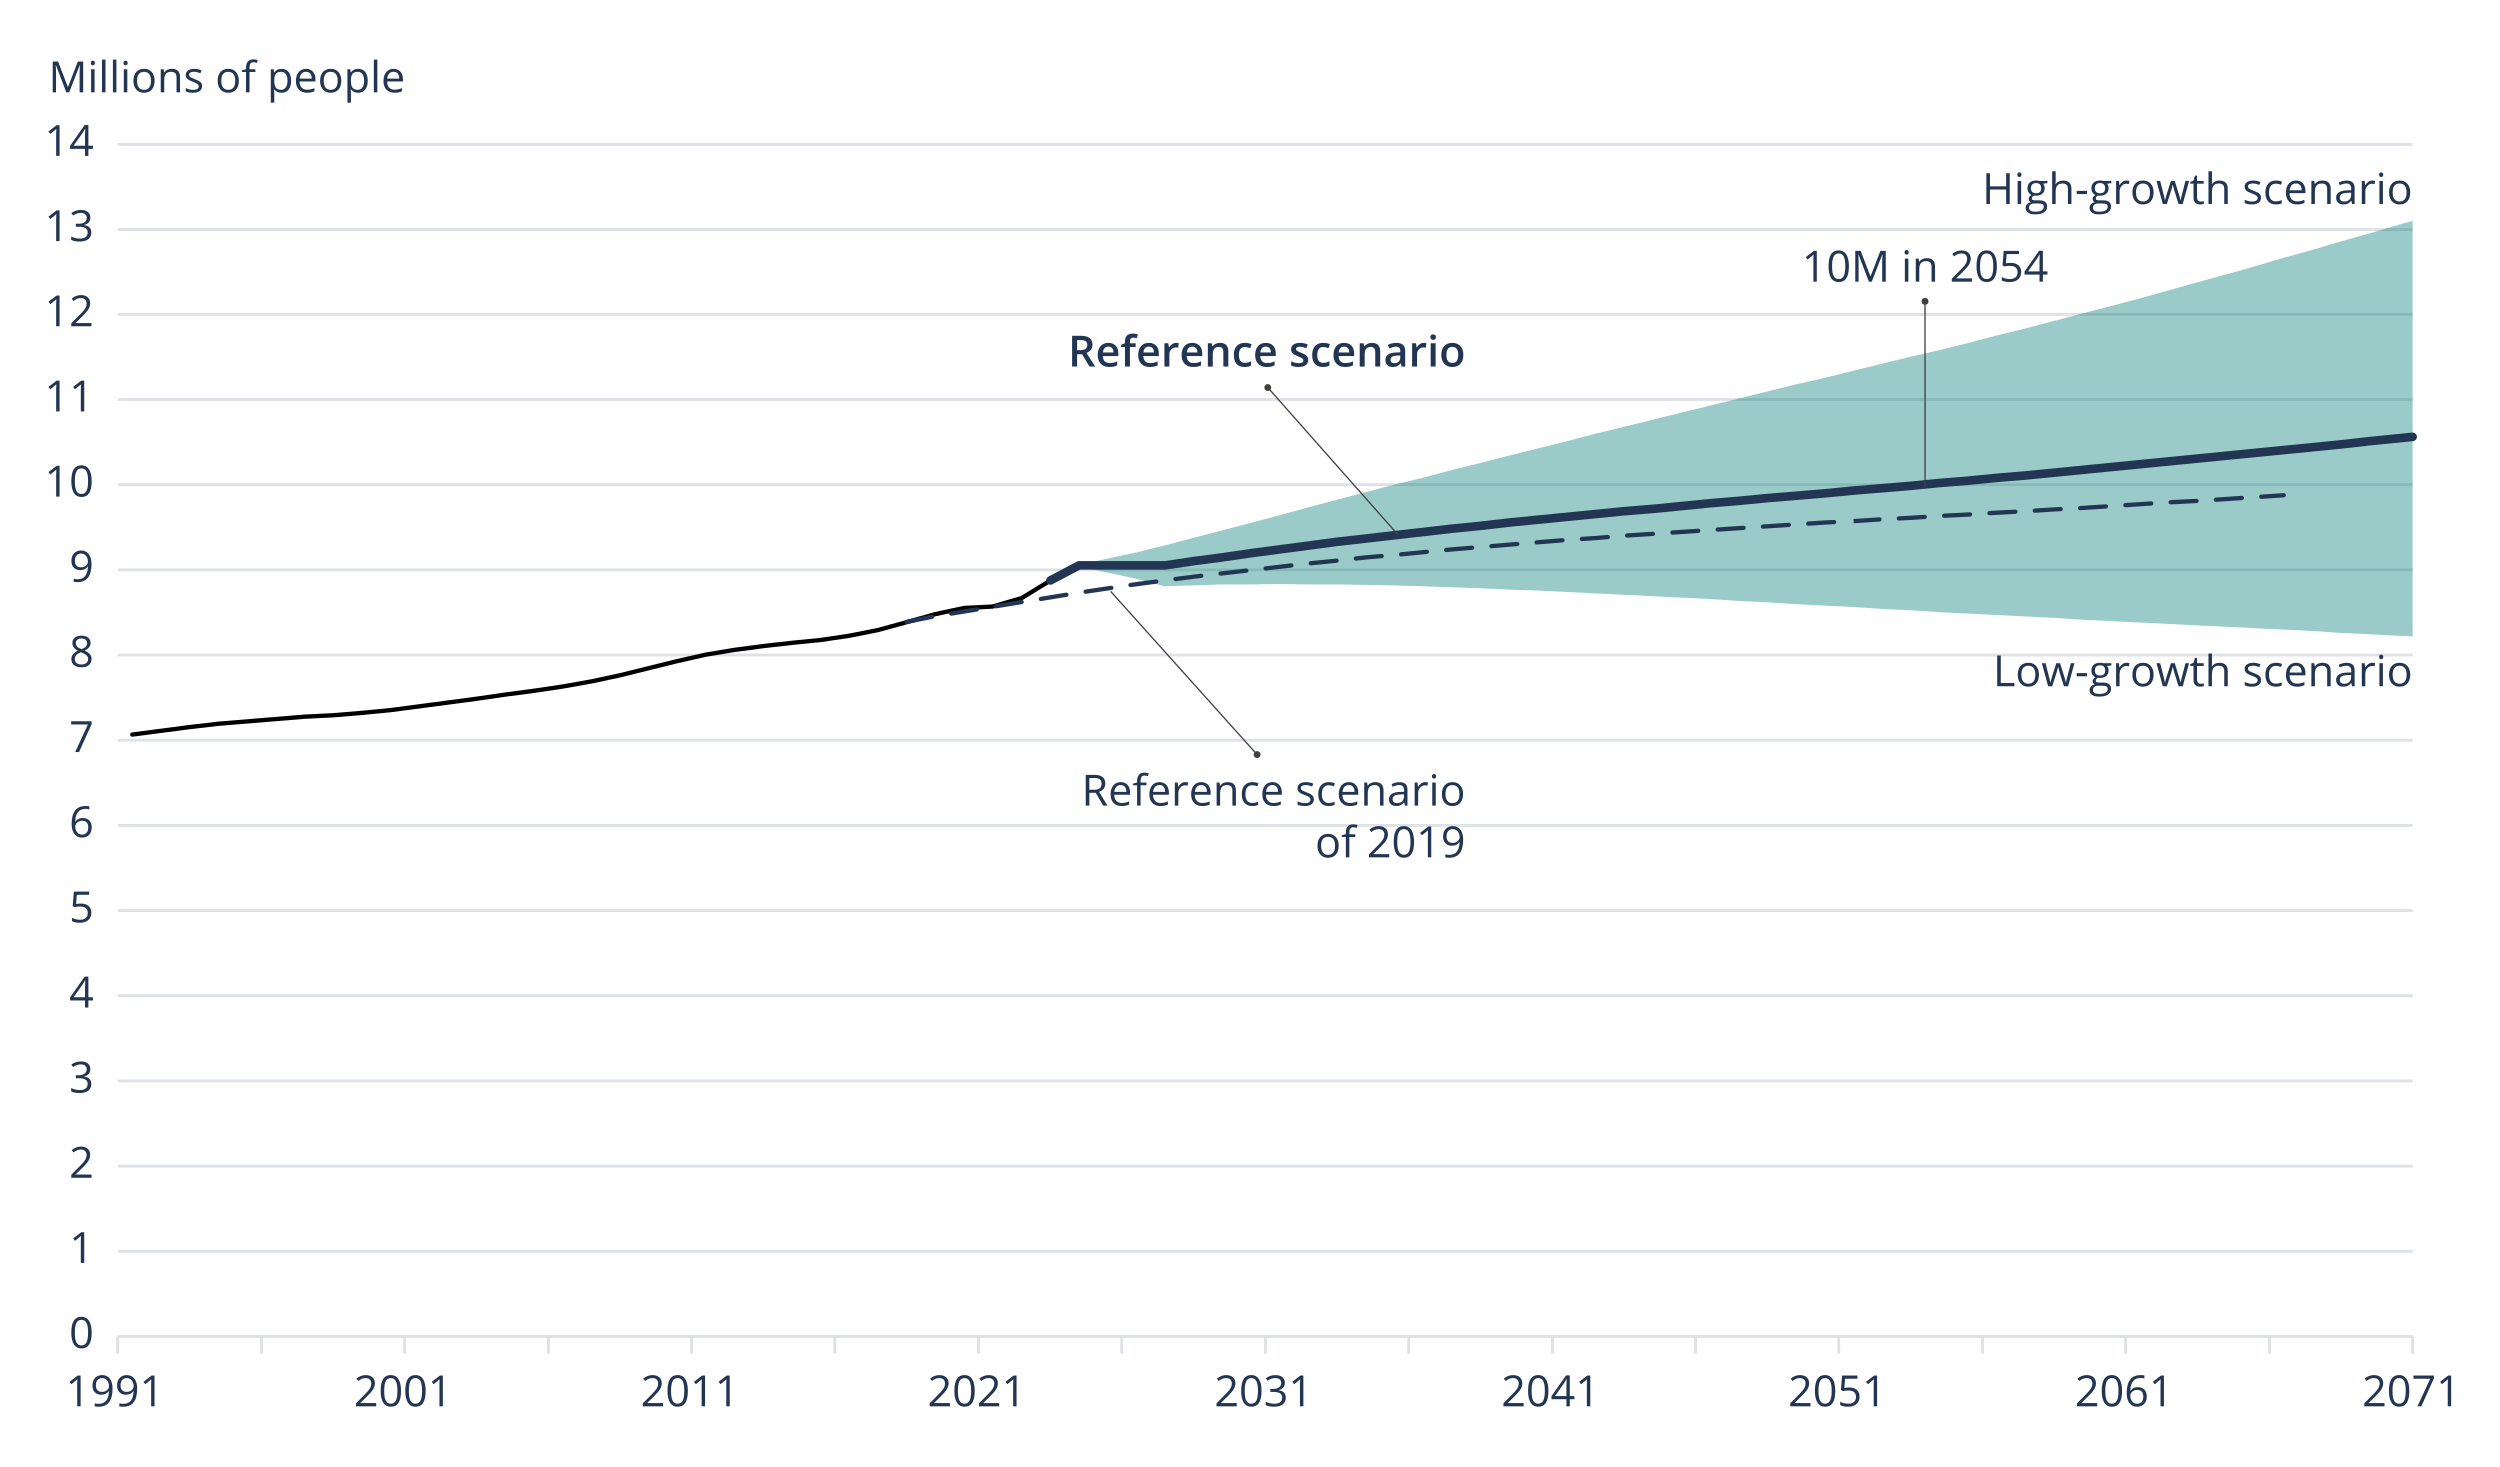 <?xml version="1.0" encoding="UTF-8"?>
<svg xmlns="http://www.w3.org/2000/svg" width="870" height="510.45" version="1.1" viewBox="0 0 870 510.45">
  <!-- Generator: Adobe Illustrator 28.6.0, SVG Export Plug-In . SVG Version: 1.2.0 Build 709)  -->
  <g>
    <g id="Figure_AN">
      <g>
        <path d="M839.599,435.952H40.965v-1h798.634v1ZM839.599,406.309H40.965v-1h798.634v1ZM839.599,376.665H40.965v-1h798.634v1ZM839.599,347.023H40.965v-1h798.634v1ZM839.599,317.38H40.965v-1h798.634v1ZM839.599,287.736H40.965v-1h798.634v1ZM839.599,258.093H40.965v-1h798.634v1ZM839.599,228.45H40.965v-1h798.634v1ZM839.599,198.807H40.965v-1h798.634v1ZM839.599,169.164H40.965v-1h798.634v1ZM839.599,139.521H40.965v-1h798.634v1ZM839.599,109.878H40.965v-1h798.634v1ZM839.599,80.398H40.965v-1h798.634v1ZM839.599,50.755H40.965v-1h798.634v1Z" fill="#dee2e6"/>
        <g opacity=".4">
          <polyline points="365.443 202.074 375.366 196.505 385.499 194.376 395.421 192.247 405.343 189.79 415.266 187.17 425.399 184.55 435.321 181.929 445.243 179.309 455.377 176.525 465.299 173.905 475.221 171.284 485.143 168.664 495.277 166.207 505.199 163.587 515.121 161.13 525.255 158.51 535.177 156.053 545.099 153.596 555.021 150.976 565.155 148.519 575.077 146.063 584.999 143.606 595.132 141.15 605.055 138.693 614.977 136.236 624.899 133.78 635.032 131.487 644.955 129.03 654.877 126.574 665.01 124.117 674.932 121.824 684.855 119.367 694.777 116.747 704.91 114.29 714.833 111.67 724.755 109.05 734.888 106.429 744.81 103.809 754.733 101.025 764.655 98.241 774.788 95.456 784.71 92.672 794.633 89.724 804.766 86.94 814.688 83.992 824.61 81.208 834.533 78.26 839.599 76.853 839.599 76.853 839.599 221.466 839.599 221.466 834.533 221.235 824.61 220.744 814.688 220.253 804.766 219.598 794.633 219.106 784.71 218.615 774.788 218.123 764.655 217.632 754.733 217.141 744.81 216.649 734.888 216.158 724.755 215.667 714.833 215.012 704.91 214.52 694.777 214.029 684.855 213.538 674.932 213.046 665.01 212.391 654.877 211.9 644.955 211.245 635.032 210.754 624.899 210.262 614.977 209.607 605.055 209.116 595.132 208.461 584.999 207.97 575.077 207.478 565.155 206.987 555.021 206.495 545.099 206.004 535.177 205.513 525.255 205.185 515.121 204.694 505.199 204.366 495.277 204.039 485.143 203.711 475.221 203.548 465.299 203.384 455.377 203.384 445.243 203.22 435.321 203.384 425.399 203.384 415.266 203.711 405.343 204.039 395.421 201.418 385.499 199.289 375.366 197.16 365.443 202.074" fill="#037e75"/>
        </g>
        <rect x="40.965" y="464.595" width="798.634" height="1" fill="#dee2e6"/>
        <path d="M840.099,471.095h-1v-6h1v6ZM790.277,471.095h-1v-6h1v6ZM740.244,471.095h-1v-6h1v6ZM690.422,471.095h-1v-6h1v6ZM640.388,471.095h-1v-6h1v6ZM590.566,471.095h-1v-6h1v6ZM540.744,471.095h-1v-6h1v6ZM490.711,471.095h-1v-6h1v6ZM440.887,471.095h-1v-6h1v6ZM390.854,471.095h-1v-6h1v6ZM341.032,471.095h-1v-6h1v6ZM290.999,471.095h-1v-6h1v6ZM241.176,471.095h-1v-6h1v6ZM191.354,471.095h-1v-6h1v6ZM141.321,471.095h-1v-6h1v6ZM91.499,471.095h-1v-6h1v6ZM41.465,471.095h-1v-6h1v6Z" fill="#dee2e6"/>
        <path d="M46.031,256.378c-.371,0-.693-.274-.743-.652-.054-.411.235-.788.646-.842l20.058-2.62,9.933-1.148,30.003-2.459,9.946-.492,9.898-.818,10.123-.981,29.741-3.928,10.124-1.472,9.932-1.312,9.91-1.472,10.113-1.798,9.896-2.124,19.822-4.908,10.148-2.296,9.966-1.646,9.946-1.314,10.148-1.147,9.932-.984,9.886-1.469,9.888-1.959,10.079-2.772,9.92-2.783,9.967-2.14c.039-.008.08-.014.12-.016l9.834-.487,9.953-2.896,9.837-6.007c.354-.215.815-.104,1.03.249.217.354.104.815-.249,1.031l-9.922,6.06c-.057.035-.117.062-.181.08l-10.134,2.948c-.057.016-.114.026-.173.029l-9.861.488-9.862,2.116-9.878,2.773-10.136,2.786-9.977,1.978-9.957,1.48-9.958.988-10.124,1.145-9.908,1.309-9.898,1.635-10.09,2.284-19.83,4.91-9.945,2.134-10.16,1.806-9.943,1.478-9.935,1.312-10.124,1.472-29.776,3.932-10.159.985-9.933.82-9.947.492-29.953,2.456-9.898,1.144-20.043,2.619c-.033.004-.066.006-.099.006Z"/>
        <path d="M365.549,203.492c-.538,0-1.059-.291-1.327-.8-.387-.733-.106-1.64.626-2.027l9.923-5.241c.216-.114.456-.173.7-.173h29.866l9.812-1.458,9.947-1.313,10.113-1.471,29.786-3.934,40.139-4.589,9.944-.985,9.897-1.144,39.925-3.933,10.159-.821,19.818-1.963,9.946-.821,10.112-.98,19.865-1.64,10.112-.981,19.866-1.64,9.897-.98,10.16-.821,9.896-.98,9.946-.821,109.754-10.807,10.111-1.145,14.9-1.49c.832-.082,1.561.516,1.645,1.34.084.824-.516,1.561-1.34,1.645l-14.889,1.489-10.111,1.144-109.803,10.812-9.943.821-9.897.98-10.16.821-9.896.98-19.869,1.64-10.112.981-19.865,1.64-10.112.98-9.943.821-19.82,1.963-10.159.821-39.874,3.928-9.897,1.144-9.947.985-40.09,4.583-29.739,3.928-10.113,1.471-9.942,1.313-9.897,1.471c-.073.011-.146.016-.221.016h-29.605l-9.595,5.066c-.223.118-.463.174-.699.174Z" fill="#223654"/>
        <path d="M315.514,217.154c-.351,0-.664-.247-.734-.604-.081-.407.184-.801.59-.882l8.852-1.753c.399-.08.801.183.881.59.081.406-.184.801-.59.881l-8.852,1.753c-.049.01-.098.014-.146.014ZM331.041,214.283c-.361,0-.68-.262-.739-.63-.066-.409.212-.794.62-.86l8.904-1.455c.4-.066.795.208.862.618.067.409-.209.794-.618.862l-8.908,1.456c-.041.007-.081.01-.121.01ZM346.625,211.726c-.36,0-.679-.261-.739-.628-.067-.409.209-.794.618-.862l8.904-1.47c.412-.069.794.211.861.619.066.409-.21.794-.619.861l-8.902,1.469c-.041.007-.082.01-.123.01ZM362.21,209.177c-.361,0-.68-.262-.739-.63-.066-.409.212-.794.62-.86l8.903-1.458c.4-.064.795.209.862.618.067.409-.209.794-.618.862l-8.907,1.458c-.041.007-.081.01-.121.01ZM377.798,206.654c-.365,0-.686-.268-.741-.64-.061-.41.223-.792.632-.852l8.926-1.326c.402-.063.791.222.853.631.061.41-.223.792-.632.852l-8.926,1.326c-.037.006-.074.008-.111.008ZM393.419,204.334c-.365,0-.686-.268-.741-.64-.061-.41.223-.792.632-.852l1.896-.282,7.063-.914c.4-.059.786.236.84.647.053.411-.237.787-.647.84l-8.931,1.191c-.037.006-.074.008-.111.008ZM409.074,202.262c-.37,0-.692-.274-.742-.652-.055-.411.234-.788.646-.842l8.964-1.139c.419-.047.784.249.831.659.048.412-.248.784-.659.831l-2.656.307-6.283.83c-.034.004-.067.006-.1.006ZM424.749,200.348c-.376,0-.7-.282-.744-.664-.048-.412.247-.784.659-.832l8.969-1.016c.405-.046.783.25.829.661.047.412-.249.783-.661.83l-8.965,1.016c-.029.003-.058.005-.087.005ZM440.439,198.56c-.376,0-.7-.282-.744-.664-.048-.411.247-.783.659-.831l8.965-1.036c.423-.049.784.248.831.659.048.411-.247.783-.659.831l-8.965,1.036c-.029.003-.058.005-.087.005ZM456.129,196.76c-.381,0-.707-.289-.745-.676-.041-.412.26-.779.672-.82l8.98-.89c.428-.04.779.261.82.673s-.26.779-.672.82l-8.98.889c-.025.002-.051.003-.075.003ZM471.834,195.112c-.377,0-.701-.283-.744-.666-.047-.412.249-.783.661-.83l3.492-.395,5.514-.456c.404-.026.774.273.809.686.034.413-.272.775-.686.809l-5.491.454-3.47.393c-.028.003-.057.005-.085.005ZM487.558,193.669c-.381,0-.707-.289-.745-.676-.041-.412.26-.779.672-.82l8.982-.886c.405-.04.778.262.818.674.04.412-.262.779-.674.819l-8.979.886c-.025.002-.051.003-.075.003ZM503.275,192.13c-.382,0-.708-.29-.745-.678-.04-.412.262-.779.674-.819l2.028-.197,6.974-.576c.41-.023.774.273.809.686s-.272.775-.686.809l-8.98.771c-.024.002-.049.003-.073.003ZM519.011,190.801c-.386,0-.714-.296-.746-.688-.034-.413.272-.775.686-.809l8.993-.742c.409-.03.775.273.809.686.034.413-.272.775-.686.809l-8.993.742c-.021.001-.042.002-.062.002ZM534.75,189.502c-.386,0-.714-.296-.746-.688-.034-.413.272-.775.686-.809l8.995-.727c.407-.027.775.274.808.687.034.413-.273.775-.687.808l-8.993.727c-.021.001-.042.002-.062.002ZM550.496,188.307c-.392,0-.721-.304-.747-.701-.027-.413.285-.771.698-.798l4.63-.306,4.357-.359c.413-.03.774.273.809.686s-.272.775-.686.809l-4.369.36-4.642.307c-.018,0-.034.001-.051.001ZM566.242,187.106c-.392,0-.722-.305-.747-.702-.027-.413.286-.77.699-.797l8.939-.578c.419-.021.803.284.83.697.027.413-.253.768-.666.795l-9.006.583c-.017,0-.033.001-.05.001ZM582.001,186.078c-.392,0-.722-.304-.747-.701-.027-.413.285-.771.698-.798l9.004-.595c.432-.023.771.286.798.699s-.285.771-.698.798l-9.004.595c-.018,0-.034.001-.051.001ZM597.757,185.037c-.392,0-.722-.304-.747-.701-.027-.413.285-.771.698-.798l9.006-.592c.412-.019.771.286.797.7.027.414-.286.77-.699.797l-9.004.592c-.018,0-.034.001-.051.001ZM613.516,184.008c-.392,0-.722-.305-.747-.702-.027-.414.286-.77.7-.797l9.003-.592c.442-.022.771.286.798.699.027.413-.285.771-.698.798l-9.007.592c-.016,0-.032.001-.049.001ZM629.274,182.97c-.392,0-.722-.304-.747-.701-.027-.413.285-.771.698-.798l5.651-.373,3.37-.163c.368-.012.766.299.785.713.021.414-.299.765-.713.785l-3.356.163-5.638.373c-.018,0-.034.001-.051.001ZM645.11,182.105l-.109-1.497h.018s8.979-.594,8.979-.594c.421-.027.771.286.798.699.027.413-.285.771-.698.798l-8.987.593ZM660.805,181.163c-.396,0-.729-.312-.748-.713-.021-.414.298-.766.712-.786l4.099-.203,4.896-.324c.43-.026.771.286.798.699.027.413-.285.771-.698.798l-4.909.324-4.111.204c-.013,0-.025,0-.038,0ZM676.568,180.22c-.397,0-.729-.312-.748-.714-.021-.414.299-.765.713-.785l9-.447c.438-.027.771.286.798.699.027.413-.285.771-.698.798l-.622.041-8.405.407c-.012,0-.024,0-.037,0ZM692.335,179.326c-.392,0-.722-.304-.747-.701-.027-.413.285-.771.698-.798l2.547-.168,6.477-.32c.417-.013.766.298.786.712s-.298.766-.712.786l-8.998.487c-.018,0-.034.001-.051.001ZM708.102,178.454c-.392,0-.722-.305-.747-.702-.027-.413.286-.77.699-.797l9.019-.55c.392-.023.766.298.786.712.021.414-.298.766-.712.786l-2.172.107-6.823.441c-.017,0-.033.001-.05.001ZM723.869,177.57c-.396,0-.729-.312-.748-.713-.021-.414.298-.766.712-.786l.99-.049,8.002-.528c.425-.02.771.286.798.699.027.413-.285.771-.698.798l-9.018.579c-.013,0-.025,0-.038,0ZM739.628,176.546c-.392,0-.722-.304-.747-.701-.027-.413.285-.771.698-.798l9.006-.589c.417-.029.771.286.797.7.027.413-.286.77-.699.797l-9.004.589c-.018,0-.034.001-.051.001ZM755.386,175.528c-.396,0-.729-.312-.748-.713-.021-.414.298-.766.712-.786l9.013-.446c.409-.018.766.298.786.712s-.298.766-.712.786l-9.013.446c-.013,0-.025,0-.038,0ZM771.153,174.641c-.392,0-.722-.304-.747-.701-.027-.413.285-.771.698-.798l9.006-.587c.419-.024.771.287.797.7.027.413-.286.77-.699.797l-9.004.587c-.018,0-.034.001-.051.001ZM786.912,173.615c-.392,0-.722-.304-.747-.701-.027-.413.285-.771.698-.798l7.825-.517c.44-.029.771.286.798.699.027.413-.285.771-.698.798l-7.825.517c-.018,0-.034.001-.051.001Z" fill="#223654"/>
        <g>
          <path d="M374.838,123.288v4.277h-1.75v-10.708h3.024c1.382,0,2.404.259,3.069.776.663.518.996,1.299.996,2.344,0,1.333-.694,2.283-2.08,2.849l3.024,4.739h-1.992l-2.563-4.277h-1.729ZM374.838,121.838h1.216c.815,0,1.406-.151,1.772-.454s.549-.752.549-1.348c0-.605-.197-1.04-.593-1.304s-.991-.396-1.787-.396h-1.157v3.501Z" fill="#223654"/>
          <path d="M386.029,127.712c-1.26,0-2.244-.367-2.955-1.103-.71-.734-1.065-1.747-1.065-3.036,0-1.323.329-2.363.989-3.12.658-.757,1.564-1.135,2.717-1.135,1.069,0,1.914.325,2.534.974s.931,1.543.931,2.681v.93h-5.398c.024.786.236,1.391.637,1.812.4.423.965.634,1.692.634.479,0,.924-.045,1.337-.136.412-.09.855-.24,1.329-.45v1.399c-.42.2-.845.342-1.274.425s-.921.125-1.473.125ZM385.714,120.622c-.547,0-.985.173-1.314.52-.33.347-.526.852-.59,1.516h3.677c-.01-.669-.171-1.176-.483-1.52-.312-.345-.742-.517-1.289-.517Z" fill="#223654"/>
          <path d="M395.199,120.768h-1.977v6.797h-1.729v-6.797h-1.334v-.806l1.334-.527v-.527c0-.957.224-1.666.674-2.128.448-.461,1.135-.692,2.058-.692.605,0,1.201.1,1.787.3l-.454,1.304c-.425-.137-.83-.205-1.216-.205-.391,0-.675.121-.854.362-.178.242-.267.604-.267,1.088v.527h1.977v1.304Z" fill="#223654"/>
          <path d="M400.113,127.712c-1.26,0-2.244-.367-2.955-1.103-.71-.734-1.065-1.747-1.065-3.036,0-1.323.329-2.363.989-3.12.658-.757,1.564-1.135,2.717-1.135,1.069,0,1.914.325,2.534.974s.931,1.543.931,2.681v.93h-5.398c.024.786.236,1.391.637,1.812.4.423.965.634,1.692.634.479,0,.924-.045,1.337-.136.412-.09.855-.24,1.329-.45v1.399c-.42.2-.845.342-1.274.425s-.921.125-1.473.125ZM399.798,120.622c-.547,0-.985.173-1.314.52-.33.347-.526.852-.59,1.516h3.677c-.01-.669-.171-1.176-.483-1.52-.312-.345-.742-.517-1.289-.517Z" fill="#223654"/>
          <path d="M409.328,119.318c.346,0,.632.024.856.073l-.169,1.604c-.244-.059-.498-.088-.762-.088-.688,0-1.246.225-1.673.674-.428.449-.642,1.033-.642,1.75v4.233h-1.721v-8.101h1.348l.227,1.428h.088c.269-.483.619-.867,1.052-1.15.432-.283.897-.425,1.396-.425Z" fill="#223654"/>
          <path d="M415.222,127.712c-1.26,0-2.244-.367-2.955-1.103-.71-.734-1.065-1.747-1.065-3.036,0-1.323.329-2.363.989-3.12.658-.757,1.564-1.135,2.717-1.135,1.069,0,1.914.325,2.534.974s.931,1.543.931,2.681v.93h-5.398c.024.786.236,1.391.637,1.812.4.423.965.634,1.692.634.479,0,.924-.045,1.337-.136.412-.09.855-.24,1.329-.45v1.399c-.42.2-.845.342-1.274.425s-.921.125-1.473.125ZM414.908,120.622c-.547,0-.985.173-1.314.52-.33.347-.526.852-.59,1.516h3.677c-.01-.669-.171-1.176-.483-1.52-.312-.345-.742-.517-1.289-.517Z" fill="#223654"/>
          <path d="M427.455,127.565h-1.729v-4.98c0-.625-.126-1.091-.378-1.399-.251-.308-.65-.461-1.197-.461-.728,0-1.26.215-1.597.645s-.506,1.15-.506,2.161v4.036h-1.721v-8.101h1.348l.242,1.062h.088c.243-.386.59-.684,1.039-.894s.947-.315,1.494-.315c1.943,0,2.916.989,2.916,2.966v5.281Z" fill="#223654"/>
          <path d="M433.116,127.712c-1.226,0-2.157-.357-2.794-1.073-.638-.715-.956-1.742-.956-3.08,0-1.362.333-2.41,1-3.142.666-.732,1.63-1.099,2.89-1.099.854,0,1.623.159,2.307.476l-.52,1.384c-.729-.283-1.329-.425-1.803-.425-1.401,0-2.102.93-2.102,2.791,0,.908.175,1.591.523,2.047.35.457.861.685,1.535.685.766,0,1.491-.19,2.175-.571v1.501c-.308.181-.636.31-.985.388-.349.078-.772.117-1.271.117Z" fill="#223654"/>
          <path d="M440.814,127.712c-1.26,0-2.244-.367-2.955-1.103-.71-.734-1.065-1.747-1.065-3.036,0-1.323.329-2.363.989-3.12.658-.757,1.564-1.135,2.717-1.135,1.069,0,1.914.325,2.534.974s.931,1.543.931,2.681v.93h-5.398c.024.786.236,1.391.637,1.812.4.423.965.634,1.692.634.479,0,.924-.045,1.337-.136.412-.09.855-.24,1.329-.45v1.399c-.42.2-.845.342-1.274.425s-.921.125-1.473.125ZM440.5,120.622c-.547,0-.985.173-1.314.52-.33.347-.526.852-.59,1.516h3.677c-.01-.669-.171-1.176-.483-1.52-.312-.345-.742-.517-1.289-.517Z" fill="#223654"/>
          <path d="M455.257,125.258c0,.791-.288,1.398-.863,1.82-.577.423-1.402.634-2.477.634s-1.945-.164-2.6-.491v-1.487c.952.439,1.838.659,2.658.659,1.06,0,1.59-.32,1.59-.959,0-.205-.059-.376-.176-.513s-.311-.278-.578-.425c-.27-.146-.643-.312-1.121-.498-.933-.361-1.563-.723-1.894-1.084-.329-.361-.494-.83-.494-1.406,0-.693.279-1.231.839-1.615.559-.383,1.319-.575,2.281-.575.952,0,1.854.193,2.703.579l-.557,1.296c-.875-.361-1.609-.542-2.205-.542-.908,0-1.362.259-1.362.776,0,.254.118.469.355.645.236.176.753.417,1.549.725.669.259,1.154.496,1.458.71.302.215.527.463.674.743.146.281.219.617.219,1.007Z" fill="#223654"/>
          <path d="M460.384,127.712c-1.226,0-2.157-.357-2.794-1.073-.638-.715-.956-1.742-.956-3.08,0-1.362.333-2.41,1-3.142.666-.732,1.63-1.099,2.89-1.099.854,0,1.623.159,2.307.476l-.52,1.384c-.729-.283-1.329-.425-1.803-.425-1.401,0-2.102.93-2.102,2.791,0,.908.175,1.591.523,2.047.35.457.861.685,1.535.685.766,0,1.491-.19,2.175-.571v1.501c-.308.181-.636.31-.985.388-.349.078-.772.117-1.271.117Z" fill="#223654"/>
          <path d="M468.082,127.712c-1.26,0-2.244-.367-2.955-1.103-.71-.734-1.065-1.747-1.065-3.036,0-1.323.329-2.363.989-3.12.658-.757,1.564-1.135,2.717-1.135,1.069,0,1.914.325,2.534.974s.931,1.543.931,2.681v.93h-5.398c.024.786.236,1.391.637,1.812.4.423.965.634,1.692.634.479,0,.924-.045,1.337-.136.412-.09.855-.24,1.329-.45v1.399c-.42.2-.845.342-1.274.425s-.921.125-1.473.125ZM467.767,120.622c-.547,0-.985.173-1.314.52-.33.347-.526.852-.59,1.516h3.677c-.01-.669-.171-1.176-.483-1.52-.312-.345-.742-.517-1.289-.517Z" fill="#223654"/>
          <path d="M480.314,127.565h-1.729v-4.98c0-.625-.126-1.091-.378-1.399-.251-.308-.65-.461-1.197-.461-.728,0-1.26.215-1.597.645s-.506,1.15-.506,2.161v4.036h-1.721v-8.101h1.348l.242,1.062h.088c.243-.386.59-.684,1.039-.894s.947-.315,1.494-.315c1.943,0,2.916.989,2.916,2.966v5.281Z" fill="#223654"/>
          <path d="M487.777,127.565l-.344-1.128h-.059c-.392.493-.784.829-1.18,1.007-.396.178-.903.268-1.523.268-.796,0-1.417-.215-1.864-.645-.446-.43-.67-1.038-.67-1.824,0-.835.31-1.465.931-1.89.619-.425,1.564-.657,2.834-.696l1.398-.044v-.432c0-.518-.12-.905-.362-1.161-.241-.257-.616-.385-1.124-.385-.415,0-.812.061-1.193.183s-.748.266-1.1.432l-.557-1.23c.439-.229.921-.404,1.443-.523s1.016-.18,1.479-.18c1.03,0,1.808.225,2.333.674.524.449.787,1.155.787,2.117v5.457h-1.23ZM485.214,126.393c.625,0,1.127-.174,1.505-.523.379-.349.568-.839.568-1.469v-.703l-1.041.044c-.811.029-1.399.165-1.769.406-.368.242-.553.612-.553,1.11,0,.361.107.641.322.838.215.198.537.297.967.297Z" fill="#223654"/>
          <path d="M495.519,119.318c.346,0,.632.024.856.073l-.169,1.604c-.244-.059-.498-.088-.762-.088-.688,0-1.246.225-1.673.674-.428.449-.642,1.033-.642,1.75v4.233h-1.721v-8.101h1.348l.227,1.428h.088c.269-.483.619-.867,1.052-1.15.432-.283.897-.425,1.396-.425Z" fill="#223654"/>
          <path d="M497.774,117.319c0-.308.084-.544.253-.71.168-.166.408-.249.721-.249.303,0,.539.083.707.249.169.166.253.403.253.71,0,.293-.084.524-.253.692-.168.169-.404.253-.707.253-.312,0-.553-.084-.721-.253-.169-.168-.253-.399-.253-.692ZM499.597,127.565h-1.721v-8.101h1.721v8.101Z" fill="#223654"/>
          <path d="M509.245,123.5c0,1.323-.34,2.356-1.019,3.098s-1.624,1.113-2.835,1.113c-.757,0-1.426-.171-2.006-.513-.582-.342-1.028-.833-1.341-1.472s-.469-1.382-.469-2.227c0-1.313.337-2.339,1.011-3.076s1.623-1.106,2.85-1.106c1.172,0,2.099.377,2.783,1.132.683.754,1.025,1.771,1.025,3.05ZM503.348,123.5c0,1.87.69,2.805,2.072,2.805,1.367,0,2.051-.935,2.051-2.805,0-1.851-.688-2.776-2.064-2.776-.724,0-1.247.239-1.571.718-.325.479-.487,1.165-.487,2.058Z" fill="#223654"/>
        </g>
        <path d="M31.9,463.75c0,1.852-.292,3.233-.875,4.146s-1.476,1.369-2.677,1.369c-1.152,0-2.029-.468-2.629-1.402-.601-.936-.901-2.306-.901-4.113,0-1.864.291-3.249.872-4.152s1.467-1.355,2.659-1.355c1.162,0,2.044.472,2.647,1.414s.905,2.307.905,4.094ZM26.047,463.75c0,1.559.183,2.692.549,3.402.366.711.95,1.066,1.75,1.066.811,0,1.397-.36,1.762-1.081.363-.72.545-1.849.545-3.388s-.182-2.664-.545-3.38c-.364-.715-.951-1.073-1.762-1.073-.801,0-1.384.354-1.75,1.059-.366.706-.549,1.838-.549,3.395Z" fill="#223654"/>
        <path d="M29.307,439.509h-1.187v-7.632c0-.635.02-1.235.059-1.802-.103.103-.217.21-.344.322s-.708.589-1.743,1.428l-.645-.834,2.834-2.19h1.025v10.708Z" fill="#223654"/>
        <path d="M31.841,409.866h-7.039v-1.047l2.82-2.835c.859-.869,1.426-1.489,1.699-1.86s.479-.732.615-1.084.205-.729.205-1.135c0-.572-.173-1.024-.52-1.359-.347-.334-.828-.502-1.443-.502-.444,0-.866.074-1.263.221-.398.146-.841.412-1.33.798l-.645-.827c.986-.82,2.061-1.23,3.223-1.23,1.006,0,1.794.257,2.366.772.571.515.857,1.207.857,2.076,0,.679-.19,1.351-.571,2.015s-1.094,1.504-2.139,2.52l-2.344,2.292v.059h5.508v1.128Z" fill="#223654"/>
        <path d="M31.438,372.047c0,.684-.192,1.243-.575,1.677-.383.436-.926.726-1.629.872v.059c.859.107,1.497.381,1.912.82s.623,1.016.623,1.729c0,1.021-.354,1.806-1.062,2.354-.708.55-1.714.824-3.018.824-.566,0-1.085-.043-1.557-.128-.471-.086-.929-.235-1.373-.45v-1.158c.464.23.958.404,1.483.524.524.119,1.021.179,1.49.179,1.851,0,2.776-.725,2.776-2.175,0-1.299-1.021-1.948-3.062-1.948h-1.055v-1.047h1.069c.835,0,1.497-.185,1.985-.554.488-.368.732-.88.732-1.534,0-.522-.18-.933-.538-1.23-.359-.298-.846-.447-1.461-.447-.469,0-.911.064-1.326.191s-.889.361-1.421.703l-.615-.82c.439-.347.946-.619,1.52-.817.574-.197,1.178-.296,1.813-.296,1.04,0,1.848.237,2.424.714.576.476.864,1.129.864,1.959Z" fill="#223654"/>
        <path d="M32.346,348.154h-1.589v2.461h-1.165v-2.461h-5.208v-1.062l5.083-7.243h1.289v7.2h1.589v1.105ZM29.592,347.049v-3.561c0-.697.024-1.486.073-2.365h-.059c-.234.469-.454.857-.659,1.164l-3.347,4.762h3.992Z" fill="#223654"/>
        <path d="M28.15,314.433c1.128,0,2.015.28,2.663.839.646.56.97,1.325.97,2.296,0,1.109-.353,1.979-1.058,2.607-.706.631-1.679.945-2.919.945-1.206,0-2.126-.192-2.761-.578v-1.172c.342.219.767.392,1.274.516.508.125,1.008.188,1.501.188.859,0,1.527-.203,2.003-.608.477-.405.714-.991.714-1.758,0-1.494-.916-2.241-2.747-2.241-.464,0-1.084.071-1.86.213l-.63-.403.403-5.01h5.325v1.121h-4.285l-.271,3.215c.562-.112,1.121-.169,1.677-.169Z" fill="#223654"/>
        <path d="M24.927,286.765c0-2.104.409-3.678,1.227-4.72.817-1.042,2.027-1.564,3.629-1.564.552,0,.986.046,1.304.139v1.047c-.376-.122-.806-.183-1.289-.183-1.147,0-2.024.358-2.629,1.073s-.938,1.839-.996,3.373h.088c.537-.84,1.387-1.26,2.549-1.26.962,0,1.72.291,2.274.872s.832,1.37.832,2.366c0,1.113-.304,1.989-.912,2.625-.608.638-1.43.956-2.465.956-1.108,0-1.987-.416-2.637-1.249-.649-.832-.974-1.991-.974-3.475ZM28.523,290.456c.693,0,1.231-.218,1.615-.656.383-.437.575-1.068.575-1.893,0-.708-.178-1.265-.535-1.67s-.889-.608-1.597-.608c-.439,0-.842.09-1.208.271s-.658.43-.875.747-.326.647-.326.989c0,.503.098.972.293,1.406s.472.779.832,1.033c.358.254.768.381,1.227.381Z" fill="#223654"/>
        <path d="M26.157,261.712l4.438-9.587h-5.837v-1.121h7.126v.974l-4.38,9.734h-1.348Z" fill="#223654"/>
        <path d="M28.347,221.208c.977,0,1.75.227,2.322.681s.857,1.082.857,1.882c0,.527-.164,1.008-.491,1.443s-.85.83-1.567,1.187c.869.415,1.487.851,1.853,1.308s.549.985.549,1.585c0,.889-.31,1.598-.93,2.127-.62.53-1.47.795-2.549.795-1.143,0-2.021-.25-2.637-.751-.615-.5-.923-1.209-.923-2.127,0-1.226.747-2.18,2.241-2.864-.674-.381-1.157-.792-1.45-1.234-.293-.441-.439-.936-.439-1.483,0-.776.287-1.395.86-1.857.574-.461,1.342-.692,2.304-.692ZM26.033,229.367c0,.586.204,1.042.611,1.37s.98.491,1.718.491c.728,0,1.294-.171,1.699-.513s.608-.811.608-1.406c0-.474-.19-.895-.571-1.263s-1.045-.727-1.992-1.073c-.728.312-1.255.658-1.582,1.036-.327.379-.491.832-.491,1.359ZM28.333,222.197c-.61,0-1.089.146-1.436.439s-.52.684-.52,1.172c0,.449.144.835.432,1.157s.82.645,1.597.967c.698-.293,1.192-.608,1.483-.945.29-.337.436-.73.436-1.179,0-.493-.177-.885-.531-1.176-.354-.29-.841-.436-1.461-.436Z" fill="#223654"/>
        <path d="M31.841,196.302c0,4.189-1.621,6.284-4.863,6.284-.566,0-1.016-.049-1.348-.146v-1.047c.391.127.835.19,1.333.19,1.172,0,2.057-.363,2.655-1.087.598-.726.924-1.837.978-3.336h-.088c-.269.405-.625.714-1.069.926-.444.213-.945.319-1.501.319-.947,0-1.699-.283-2.256-.85s-.835-1.357-.835-2.373c0-1.113.312-1.992.934-2.637.623-.645,1.442-.967,2.458-.967.728,0,1.363.187,1.908.56.544.374.963.918,1.256,1.634s.439,1.559.439,2.53ZM28.237,192.618c-.698,0-1.238.225-1.619.674s-.571,1.074-.571,1.875c0,.703.176,1.256.527,1.659.352.403.886.604,1.604.604.444,0,.853-.09,1.227-.271.373-.181.667-.427.882-.74s.322-.64.322-.981c0-.513-.1-.986-.3-1.421s-.479-.776-.839-1.025c-.358-.249-.77-.374-1.234-.374Z" fill="#223654"/>
        <g>
          <path d="M20.73,172.809h-1.187v-7.632c0-.635.02-1.235.059-1.802-.103.103-.217.21-.344.322s-.708.588-1.743,1.428l-.645-.835,2.834-2.19h1.025v10.708Z" fill="#223654"/>
          <path d="M31.9,167.441c0,1.851-.292,3.232-.875,4.146s-1.476,1.37-2.677,1.37c-1.152,0-2.029-.467-2.629-1.402s-.901-2.306-.901-4.113c0-1.865.291-3.25.872-4.153s1.467-1.355,2.659-1.355c1.162,0,2.044.471,2.647,1.414s.905,2.307.905,4.094ZM26.047,167.441c0,1.558.183,2.692.549,3.402.366.711.95,1.066,1.75,1.066.811,0,1.397-.36,1.762-1.081.363-.72.545-1.849.545-3.387s-.182-2.665-.545-3.38c-.364-.715-.951-1.073-1.762-1.073-.801,0-1.384.353-1.75,1.058-.366.706-.549,1.837-.549,3.395Z" fill="#223654"/>
        </g>
        <g>
          <path d="M20.73,143.168h-1.187v-7.632c0-.635.02-1.235.059-1.802-.103.103-.217.21-.344.322s-.708.588-1.743,1.428l-.645-.835,2.834-2.19h1.025v10.708Z" fill="#223654"/>
          <path d="M29.307,143.168h-1.187v-7.632c0-.635.02-1.235.059-1.802-.103.103-.217.21-.344.322s-.708.588-1.743,1.428l-.645-.835,2.834-2.19h1.025v10.708Z" fill="#223654"/>
        </g>
        <g>
          <path d="M20.73,113.548h-1.187v-7.632c0-.635.02-1.235.059-1.802-.103.103-.217.21-.344.322s-.708.588-1.743,1.428l-.645-.835,2.834-2.19h1.025v10.708Z" fill="#223654"/>
          <path d="M31.841,113.548h-7.039v-1.047l2.82-2.834c.859-.869,1.426-1.489,1.699-1.86s.479-.732.615-1.084.205-.73.205-1.135c0-.571-.173-1.024-.52-1.359-.347-.334-.828-.501-1.443-.501-.444,0-.866.073-1.263.22-.398.146-.841.413-1.33.798l-.645-.828c.986-.82,2.061-1.23,3.223-1.23,1.006,0,1.794.258,2.366.773s.857,1.207.857,2.076c0,.679-.19,1.35-.571,2.014s-1.094,1.504-2.139,2.52l-2.344,2.292v.059h5.508v1.128Z" fill="#223654"/>
        </g>
        <g>
          <path d="M20.73,83.917h-1.187v-7.632c0-.635.02-1.235.059-1.802-.103.103-.217.21-.344.322s-.708.588-1.743,1.428l-.645-.835,2.834-2.19h1.025v10.708Z" fill="#223654"/>
          <path d="M31.438,75.728c0,.684-.192,1.243-.575,1.677s-.926.725-1.629.872v.059c.859.107,1.497.381,1.912.82s.623,1.016.623,1.729c0,1.021-.354,1.806-1.062,2.354-.708.55-1.714.824-3.018.824-.566,0-1.085-.043-1.557-.128-.471-.085-.929-.236-1.373-.451v-1.157c.464.229.958.404,1.483.524.524.12,1.021.179,1.49.179,1.851,0,2.776-.725,2.776-2.175,0-1.299-1.021-1.948-3.062-1.948h-1.055v-1.047h1.069c.835,0,1.497-.184,1.985-.553.488-.368.732-.88.732-1.534,0-.522-.18-.933-.538-1.23-.359-.298-.846-.447-1.461-.447-.469,0-.911.063-1.326.19s-.889.361-1.421.703l-.615-.82c.439-.347.946-.619,1.52-.817.574-.197,1.178-.296,1.813-.296,1.04,0,1.848.238,2.424.714.576.476.864,1.129.864,1.959Z" fill="#223654"/>
        </g>
        <g>
          <path d="M20.73,54.275h-1.187v-7.632c0-.635.02-1.235.059-1.802-.103.103-.217.21-.344.322s-.708.588-1.743,1.428l-.645-.835,2.834-2.19h1.025v10.708Z" fill="#223654"/>
          <path d="M32.346,51.814h-1.589v2.461h-1.165v-2.461h-5.208v-1.062l5.083-7.244h1.289v7.2h1.589v1.106ZM29.592,50.708v-3.56c0-.698.024-1.487.073-2.366h-.059c-.234.469-.454.857-.659,1.165l-3.347,4.761h3.992Z" fill="#223654"/>
        </g>
        <g>
          <path d="M28.051,489.393h-1.187v-7.632c0-.635.02-1.235.059-1.802-.103.103-.217.21-.344.322s-.708.589-1.743,1.428l-.645-.834,2.834-2.19h1.025v10.708Z" fill="#223654"/>
          <path d="M39.162,483.255c0,4.189-1.621,6.284-4.863,6.284-.566,0-1.016-.049-1.348-.146v-1.047c.391.127.835.189,1.333.189,1.172,0,2.057-.362,2.655-1.087.598-.726.924-1.837.978-3.337h-.088c-.269.406-.625.715-1.069.927-.444.213-.945.319-1.501.319-.947,0-1.699-.283-2.256-.85s-.835-1.357-.835-2.373c0-1.113.312-1.992.934-2.637.623-.645,1.442-.967,2.458-.967.728,0,1.363.187,1.908.56.544.374.963.918,1.256,1.634.293.715.439,1.559.439,2.53ZM35.558,479.571c-.698,0-1.238.226-1.619.674-.381.45-.571,1.075-.571,1.875,0,.703.176,1.257.527,1.659.352.403.886.604,1.604.604.444,0,.853-.09,1.227-.271.373-.18.667-.427.882-.739s.322-.64.322-.981c0-.513-.1-.986-.3-1.421s-.479-.776-.839-1.025c-.358-.249-.77-.374-1.234-.374Z" fill="#223654"/>
          <path d="M47.738,483.255c0,4.189-1.621,6.284-4.863,6.284-.566,0-1.016-.049-1.348-.146v-1.047c.391.127.835.189,1.333.189,1.172,0,2.057-.362,2.655-1.087.598-.726.924-1.837.978-3.337h-.088c-.269.406-.625.715-1.069.927-.444.213-.945.319-1.501.319-.947,0-1.699-.283-2.256-.85s-.835-1.357-.835-2.373c0-1.113.312-1.992.934-2.637.623-.645,1.442-.967,2.458-.967.728,0,1.363.187,1.908.56.544.374.963.918,1.256,1.634.293.715.439,1.559.439,2.53ZM44.135,479.571c-.698,0-1.238.226-1.619.674-.381.45-.571,1.075-.571,1.875,0,.703.176,1.257.527,1.659.352.403.886.604,1.604.604.444,0,.853-.09,1.227-.271.373-.18.667-.427.882-.739s.322-.64.322-.981c0-.513-.1-.986-.3-1.421s-.479-.776-.839-1.025c-.358-.249-.77-.374-1.234-.374Z" fill="#223654"/>
          <path d="M53.781,489.393h-1.187v-7.632c0-.635.02-1.235.059-1.802-.103.103-.217.21-.344.322s-.708.589-1.743,1.428l-.645-.834,2.834-2.19h1.025v10.708Z" fill="#223654"/>
        </g>
        <g>
          <path d="M130.917,489.393h-7.039v-1.047l2.82-2.835c.859-.869,1.426-1.489,1.699-1.86s.479-.732.615-1.084.205-.729.205-1.135c0-.572-.173-1.024-.52-1.359-.347-.334-.828-.502-1.443-.502-.444,0-.866.074-1.263.221-.398.146-.841.412-1.33.798l-.645-.827c.986-.82,2.061-1.23,3.223-1.23,1.006,0,1.794.257,2.366.772.571.515.857,1.207.857,2.076,0,.679-.19,1.351-.571,2.015s-1.094,1.504-2.139,2.52l-2.344,2.292v.059h5.508v1.128Z" fill="#223654"/>
          <path d="M139.552,484.024c0,1.852-.292,3.233-.875,4.146s-1.476,1.369-2.677,1.369c-1.152,0-2.029-.468-2.629-1.402-.601-.936-.901-2.306-.901-4.113,0-1.864.291-3.249.872-4.152s1.467-1.355,2.659-1.355c1.162,0,2.044.472,2.647,1.414s.905,2.307.905,4.094ZM133.7,484.024c0,1.559.183,2.692.549,3.402.366.711.95,1.066,1.75,1.066.811,0,1.397-.36,1.762-1.081.363-.72.545-1.849.545-3.388s-.182-2.664-.545-3.38c-.364-.715-.951-1.073-1.762-1.073-.801,0-1.384.354-1.75,1.059-.366.706-.549,1.838-.549,3.395Z" fill="#223654"/>
          <path d="M148.129,484.024c0,1.852-.292,3.233-.875,4.146s-1.476,1.369-2.677,1.369c-1.152,0-2.029-.468-2.629-1.402-.601-.936-.901-2.306-.901-4.113,0-1.864.291-3.249.872-4.152s1.467-1.355,2.659-1.355c1.162,0,2.044.472,2.647,1.414s.905,2.307.905,4.094ZM142.277,484.024c0,1.559.183,2.692.549,3.402.366.711.95,1.066,1.75,1.066.811,0,1.397-.36,1.762-1.081.363-.72.545-1.849.545-3.388s-.182-2.664-.545-3.38c-.364-.715-.951-1.073-1.762-1.073-.801,0-1.384.354-1.75,1.059-.366.706-.549,1.838-.549,3.395Z" fill="#223654"/>
          <path d="M154.113,489.393h-1.187v-7.632c0-.635.02-1.235.059-1.802-.103.103-.217.21-.344.322s-.708.589-1.743,1.428l-.645-.834,2.834-2.19h1.025v10.708Z" fill="#223654"/>
        </g>
        <g>
          <path d="M230.741,489.393h-7.039v-1.047l2.82-2.835c.859-.869,1.426-1.489,1.699-1.86s.479-.732.615-1.084.205-.729.205-1.135c0-.572-.173-1.024-.52-1.359-.347-.334-.828-.502-1.443-.502-.444,0-.866.074-1.263.221-.398.146-.841.412-1.33.798l-.645-.827c.986-.82,2.061-1.23,3.223-1.23,1.006,0,1.794.257,2.366.772.571.515.857,1.207.857,2.076,0,.679-.19,1.351-.571,2.015s-1.094,1.504-2.139,2.52l-2.344,2.292v.059h5.508v1.128Z" fill="#223654"/>
          <path d="M239.377,484.024c0,1.852-.292,3.233-.875,4.146s-1.476,1.369-2.677,1.369c-1.152,0-2.029-.468-2.629-1.402-.601-.936-.901-2.306-.901-4.113,0-1.864.291-3.249.872-4.152s1.467-1.355,2.659-1.355c1.162,0,2.044.472,2.647,1.414s.905,2.307.905,4.094ZM233.525,484.024c0,1.559.183,2.692.549,3.402.366.711.95,1.066,1.75,1.066.811,0,1.397-.36,1.762-1.081.363-.72.545-1.849.545-3.388s-.182-2.664-.545-3.38c-.364-.715-.951-1.073-1.762-1.073-.801,0-1.384.354-1.75,1.059-.366.706-.549,1.838-.549,3.395Z" fill="#223654"/>
          <path d="M245.36,489.393h-1.187v-7.632c0-.635.02-1.235.059-1.802-.103.103-.217.21-.344.322s-.708.589-1.743,1.428l-.645-.834,2.834-2.19h1.025v10.708Z" fill="#223654"/>
          <path d="M253.937,489.393h-1.187v-7.632c0-.635.02-1.235.059-1.802-.103.103-.217.21-.344.322s-.708.589-1.743,1.428l-.645-.834,2.834-2.19h1.025v10.708Z" fill="#223654"/>
        </g>
        <g>
          <path d="M330.565,489.393h-7.039v-1.047l2.82-2.835c.858-.869,1.425-1.489,1.699-1.86.272-.371.478-.732.615-1.084.136-.352.205-.729.205-1.135,0-.572-.174-1.024-.521-1.359-.347-.334-.827-.502-1.442-.502-.445,0-.866.074-1.264.221-.398.146-.842.412-1.33.798l-.645-.827c.986-.82,2.061-1.23,3.223-1.23,1.006,0,1.795.257,2.366.772.571.515.856,1.207.856,2.076,0,.679-.189,1.351-.57,2.015s-1.095,1.504-2.139,2.52l-2.344,2.292v.059h5.508v1.128Z" fill="#223654"/>
          <path d="M339.201,484.024c0,1.852-.292,3.233-.876,4.146-.583.913-1.476,1.369-2.677,1.369-1.152,0-2.029-.468-2.629-1.402-.602-.936-.901-2.306-.901-4.113,0-1.864.29-3.249.872-4.152.58-.903,1.467-1.355,2.658-1.355,1.162,0,2.045.472,2.647,1.414.604.942.905,2.307.905,4.094ZM333.348,484.024c0,1.559.183,2.692.55,3.402.365.711.949,1.066,1.75,1.066.811,0,1.397-.36,1.762-1.081.363-.72.545-1.849.545-3.388s-.182-2.664-.545-3.38c-.364-.715-.951-1.073-1.762-1.073-.801,0-1.385.354-1.75,1.059-.367.706-.55,1.838-.55,3.395Z" fill="#223654"/>
          <path d="M347.718,489.393h-7.039v-1.047l2.82-2.835c.858-.869,1.425-1.489,1.699-1.86.272-.371.478-.732.615-1.084.136-.352.205-.729.205-1.135,0-.572-.174-1.024-.521-1.359-.347-.334-.827-.502-1.442-.502-.445,0-.866.074-1.264.221-.398.146-.842.412-1.33.798l-.645-.827c.986-.82,2.061-1.23,3.223-1.23,1.006,0,1.795.257,2.366.772.571.515.856,1.207.856,2.076,0,.679-.189,1.351-.57,2.015s-1.095,1.504-2.139,2.52l-2.344,2.292v.059h5.508v1.128Z" fill="#223654"/>
          <path d="M353.759,489.393h-1.186v-7.632c0-.635.019-1.235.059-1.802-.104.103-.218.21-.345.322s-.708.589-1.743,1.428l-.645-.834,2.834-2.19h1.025v10.708Z" fill="#223654"/>
        </g>
        <g>
          <path d="M430.377,489.393h-7.039v-1.047l2.82-2.835c.858-.869,1.425-1.489,1.699-1.86.272-.371.478-.732.615-1.084.136-.352.205-.729.205-1.135,0-.572-.174-1.024-.521-1.359-.347-.334-.827-.502-1.442-.502-.445,0-.866.074-1.264.221-.398.146-.842.412-1.33.798l-.645-.827c.986-.82,2.061-1.23,3.223-1.23,1.006,0,1.795.257,2.366.772.571.515.856,1.207.856,2.076,0,.679-.189,1.351-.57,2.015s-1.095,1.504-2.139,2.52l-2.344,2.292v.059h5.508v1.128Z" fill="#223654"/>
          <path d="M439.011,484.024c0,1.852-.292,3.233-.876,4.146-.583.913-1.476,1.369-2.677,1.369-1.152,0-2.029-.468-2.629-1.402-.602-.936-.901-2.306-.901-4.113,0-1.864.29-3.249.872-4.152.58-.903,1.467-1.355,2.658-1.355,1.162,0,2.045.472,2.647,1.414.604.942.905,2.307.905,4.094ZM433.159,484.024c0,1.559.183,2.692.55,3.402.365.711.949,1.066,1.75,1.066.811,0,1.397-.36,1.762-1.081.363-.72.545-1.849.545-3.388s-.182-2.664-.545-3.38c-.364-.715-.951-1.073-1.762-1.073-.801,0-1.385.354-1.75,1.059-.367.706-.55,1.838-.55,3.395Z" fill="#223654"/>
          <path d="M447.127,481.204c0,.684-.191,1.243-.575,1.677-.383.436-.926.726-1.629.872v.059c.858.107,1.496.381,1.911.82s.622,1.016.622,1.729c0,1.021-.354,1.806-1.062,2.354-.708.55-1.714.824-3.018.824-.566,0-1.085-.043-1.557-.128-.471-.086-.929-.235-1.373-.45v-1.158c.464.23.958.404,1.483.524.524.119,1.021.179,1.49.179,1.851,0,2.775-.725,2.775-2.175,0-1.299-1.021-1.948-3.061-1.948h-1.055v-1.047h1.068c.836,0,1.497-.185,1.985-.554.488-.368.732-.88.732-1.534,0-.522-.18-.933-.538-1.23-.359-.298-.846-.447-1.461-.447-.469,0-.911.064-1.326.191s-.889.361-1.421.703l-.615-.82c.439-.347.946-.619,1.52-.817.574-.197,1.178-.296,1.813-.296,1.039,0,1.848.237,2.424.714.576.476.864,1.129.864,1.959Z" fill="#223654"/>
          <path d="M453.572,489.393h-1.186v-7.632c0-.635.019-1.235.059-1.802-.104.103-.218.21-.345.322s-.708.589-1.743,1.428l-.645-.834,2.834-2.19h1.025v10.708Z" fill="#223654"/>
        </g>
        <g>
          <path d="M530.216,489.393h-7.039v-1.047l2.82-2.835c.858-.869,1.425-1.489,1.699-1.86.272-.371.478-.732.615-1.084.136-.352.205-.729.205-1.135,0-.572-.174-1.024-.521-1.359-.347-.334-.827-.502-1.442-.502-.445,0-.866.074-1.264.221-.398.146-.842.412-1.33.798l-.645-.827c.986-.82,2.061-1.23,3.223-1.23,1.006,0,1.795.257,2.366.772.571.515.856,1.207.856,2.076,0,.679-.189,1.351-.57,2.015s-1.095,1.504-2.139,2.52l-2.344,2.292v.059h5.508v1.128Z" fill="#223654"/>
          <path d="M538.851,484.024c0,1.852-.292,3.233-.876,4.146-.583.913-1.476,1.369-2.677,1.369-1.152,0-2.029-.468-2.629-1.402-.602-.936-.901-2.306-.901-4.113,0-1.864.29-3.249.872-4.152.58-.903,1.467-1.355,2.658-1.355,1.162,0,2.045.472,2.647,1.414.604.942.905,2.307.905,4.094ZM532.999,484.024c0,1.559.183,2.692.55,3.402.365.711.949,1.066,1.75,1.066.811,0,1.397-.36,1.762-1.081.363-.72.545-1.849.545-3.388s-.182-2.664-.545-3.38c-.364-.715-.951-1.073-1.762-1.073-.801,0-1.385.354-1.75,1.059-.367.706-.55,1.838-.55,3.395Z" fill="#223654"/>
          <path d="M547.875,486.932h-1.589v2.461h-1.165v-2.461h-5.208v-1.062l5.084-7.243h1.289v7.2h1.589v1.105ZM545.121,485.826v-3.561c0-.697.024-1.486.073-2.365h-.059c-.234.469-.454.857-.659,1.164l-3.347,4.762h3.991Z" fill="#223654"/>
          <path d="M553.412,489.393h-1.186v-7.632c0-.635.019-1.235.059-1.802-.104.103-.218.21-.345.322s-.708.589-1.743,1.428l-.645-.834,2.834-2.19h1.025v10.708Z" fill="#223654"/>
        </g>
        <g>
          <path d="M630.04,489.393h-7.039v-1.047l2.82-2.835c.858-.869,1.425-1.489,1.699-1.86.272-.371.478-.732.615-1.084.136-.352.205-.729.205-1.135,0-.572-.174-1.024-.521-1.359-.347-.334-.827-.502-1.442-.502-.445,0-.866.074-1.264.221-.398.146-.842.412-1.33.798l-.645-.827c.986-.82,2.061-1.23,3.223-1.23,1.006,0,1.795.257,2.366.772.571.515.856,1.207.856,2.076,0,.679-.189,1.351-.57,2.015s-1.095,1.504-2.139,2.52l-2.344,2.292v.059h5.508v1.128Z" fill="#223654"/>
          <path d="M638.675,484.024c0,1.852-.292,3.233-.876,4.146-.583.913-1.476,1.369-2.677,1.369-1.152,0-2.029-.468-2.629-1.402-.602-.936-.901-2.306-.901-4.113,0-1.864.29-3.249.872-4.152.58-.903,1.467-1.355,2.658-1.355,1.162,0,2.045.472,2.647,1.414.604.942.905,2.307.905,4.094ZM632.823,484.024c0,1.559.183,2.692.55,3.402.365.711.949,1.066,1.75,1.066.811,0,1.397-.36,1.762-1.081.363-.72.545-1.849.545-3.388s-.182-2.664-.545-3.38c-.364-.715-.951-1.073-1.762-1.073-.801,0-1.385.354-1.75,1.059-.367.706-.55,1.838-.55,3.395Z" fill="#223654"/>
          <path d="M643.502,482.852c1.127,0,2.015.28,2.662.839.646.56.971,1.325.971,2.296,0,1.109-.354,1.979-1.059,2.607-.706.631-1.679.945-2.919.945-1.206,0-2.127-.192-2.761-.578v-1.172c.341.219.766.392,1.273.516.508.125,1.009.188,1.502.188.859,0,1.527-.203,2.003-.608.477-.405.714-.991.714-1.758,0-1.494-.915-2.241-2.746-2.241-.464,0-1.084.071-1.86.213l-.63-.403.402-5.01h5.325v1.12h-4.284l-.271,3.216c.562-.112,1.121-.169,1.678-.169Z" fill="#223654"/>
          <path d="M653.234,489.393h-1.186v-7.632c0-.635.019-1.235.059-1.802-.104.103-.218.21-.345.322s-.708.589-1.743,1.428l-.645-.834,2.834-2.19h1.025v10.708Z" fill="#223654"/>
        </g>
        <g>
          <path d="M729.849,489.393h-7.039v-1.047l2.82-2.835c.858-.869,1.425-1.489,1.699-1.86.272-.371.478-.732.615-1.084.136-.352.205-.729.205-1.135,0-.572-.174-1.024-.521-1.359-.347-.334-.827-.502-1.442-.502-.445,0-.866.074-1.264.221-.398.146-.842.412-1.33.798l-.645-.827c.986-.82,2.061-1.23,3.223-1.23,1.006,0,1.795.257,2.366.772.571.515.856,1.207.856,2.076,0,.679-.189,1.351-.57,2.015s-1.095,1.504-2.139,2.52l-2.344,2.292v.059h5.508v1.128Z" fill="#223654"/>
          <path d="M738.484,484.024c0,1.852-.292,3.233-.876,4.146-.583.913-1.476,1.369-2.677,1.369-1.152,0-2.029-.468-2.629-1.402-.602-.936-.901-2.306-.901-4.113,0-1.864.29-3.249.872-4.152.58-.903,1.467-1.355,2.658-1.355,1.162,0,2.045.472,2.647,1.414.604.942.905,2.307.905,4.094ZM732.631,484.024c0,1.559.183,2.692.55,3.402.365.711.949,1.066,1.75,1.066.811,0,1.397-.36,1.762-1.081.363-.72.545-1.849.545-3.388s-.182-2.664-.545-3.38c-.364-.715-.951-1.073-1.762-1.073-.801,0-1.385.354-1.75,1.059-.367.706-.55,1.838-.55,3.395Z" fill="#223654"/>
          <path d="M740.089,484.815c0-2.104.408-3.678,1.227-4.72.817-1.043,2.027-1.563,3.629-1.563.552,0,.986.046,1.304.139v1.047c-.376-.121-.806-.183-1.289-.183-1.147,0-2.024.357-2.63,1.073-.605.715-.938,1.84-.996,3.373h.088c.537-.84,1.387-1.26,2.549-1.26.962,0,1.721.29,2.274.871.555.581.831,1.369.831,2.365,0,1.113-.304,1.989-.911,2.626-.608.638-1.43.956-2.465.956-1.108,0-1.987-.416-2.637-1.249-.649-.832-.974-1.99-.974-3.476ZM743.684,488.506c.693,0,1.231-.218,1.615-.655.383-.437.574-1.067.574-1.894,0-.707-.178-1.264-.534-1.67-.356-.404-.889-.607-1.597-.607-.439,0-.842.091-1.209.271-.365.181-.657.43-.875.746-.217.318-.326.647-.326.989,0,.503.098.972.293,1.406s.473.779.832,1.032c.358.255.768.381,1.227.381Z" fill="#223654"/>
          <path d="M753.045,489.393h-1.186v-7.632c0-.635.019-1.235.059-1.802-.104.103-.218.21-.345.322s-.708.589-1.743,1.428l-.645-.834,2.834-2.19h1.025v10.708Z" fill="#223654"/>
        </g>
        <g>
          <path d="M829.805,489.393h-7.039v-1.047l2.82-2.835c.858-.869,1.425-1.489,1.699-1.86.272-.371.478-.732.615-1.084.136-.352.205-.729.205-1.135,0-.572-.174-1.024-.521-1.359-.347-.334-.827-.502-1.442-.502-.445,0-.866.074-1.264.221-.398.146-.842.412-1.33.798l-.645-.827c.986-.82,2.061-1.23,3.223-1.23,1.006,0,1.795.257,2.366.772.571.515.856,1.207.856,2.076,0,.679-.189,1.351-.57,2.015s-1.095,1.504-2.139,2.52l-2.344,2.292v.059h5.508v1.128Z" fill="#223654"/>
          <path d="M838.44,484.024c0,1.852-.292,3.233-.876,4.146-.583.913-1.476,1.369-2.677,1.369-1.152,0-2.029-.468-2.629-1.402-.602-.936-.901-2.306-.901-4.113,0-1.864.29-3.249.872-4.152.58-.903,1.467-1.355,2.658-1.355,1.162,0,2.045.472,2.647,1.414.604.942.905,2.307.905,4.094ZM832.588,484.024c0,1.559.183,2.692.55,3.402.365.711.949,1.066,1.75,1.066.811,0,1.397-.36,1.762-1.081.363-.72.545-1.849.545-3.388s-.182-2.664-.545-3.38c-.364-.715-.951-1.073-1.762-1.073-.801,0-1.385.354-1.75,1.059-.367.706-.55,1.838-.55,3.395Z" fill="#223654"/>
          <path d="M841.275,489.393l4.438-9.588h-5.837v-1.12h7.126v.974l-4.379,9.734h-1.348Z" fill="#223654"/>
          <path d="M853.001,489.393h-1.186v-7.632c0-.635.019-1.235.059-1.802-.104.103-.218.21-.345.322s-.708.589-1.743,1.428l-.645-.834,2.834-2.19h1.025v10.708Z" fill="#223654"/>
        </g>
        <g>
          <path d="M23.082,32.133l-3.633-9.492h-.059c.068.752.103,1.646.103,2.681v6.812h-1.15v-10.708h1.875l3.391,8.833h.059l3.42-8.833h1.86v10.708h-1.245v-6.899c0-.791.034-1.65.103-2.578h-.059l-3.662,9.478h-1.003Z" fill="#223654"/>
          <path d="M31.6,21.93c0-.278.068-.482.205-.612.137-.129.308-.194.513-.194.195,0,.364.066.505.198s.212.334.212.608-.071.478-.212.612-.31.201-.505.201c-.205,0-.376-.067-.513-.201s-.205-.338-.205-.612ZM32.918,32.133h-1.216v-8.027h1.216v8.027Z" fill="#223654"/>
          <path d="M36.712,32.133h-1.216v-11.396h1.216v11.396Z" fill="#223654"/>
          <path d="M40.506,32.133h-1.216v-11.396h1.216v11.396Z" fill="#223654"/>
          <path d="M42.982,21.93c0-.278.068-.482.205-.612.137-.129.308-.194.513-.194.195,0,.364.066.505.198s.212.334.212.608-.071.478-.212.612-.31.201-.505.201c-.205,0-.376-.067-.513-.201s-.205-.338-.205-.612ZM44.3,32.133h-1.216v-8.027h1.216v8.027Z" fill="#223654"/>
          <path d="M53.807,28.112c0,1.309-.33,2.331-.989,3.065-.659.735-1.57,1.103-2.732,1.103-.718,0-1.355-.168-1.912-.505s-.986-.82-1.289-1.45-.454-1.367-.454-2.212c0-1.309.327-2.328.981-3.058.654-.729,1.562-1.095,2.725-1.095,1.123,0,2.015.374,2.677,1.121.661.747.992,1.758.992,3.032ZM47.691,28.112c0,1.025.205,1.807.615,2.344s1.013.806,1.809.806,1.4-.267,1.812-.802c.413-.534.619-1.317.619-2.347,0-1.021-.207-1.795-.619-2.326-.413-.529-1.021-.794-1.827-.794-.796,0-1.396.261-1.802.784s-.608,1.301-.608,2.336Z" fill="#223654"/>
          <path d="M61.431,32.133v-5.193c0-.654-.149-1.143-.447-1.465s-.764-.483-1.399-.483c-.84,0-1.455.227-1.846.681s-.586,1.204-.586,2.249v4.211h-1.216v-8.027h.989l.198,1.099h.059c.249-.396.598-.702,1.047-.919s.95-.326,1.501-.326c.967,0,1.694.233,2.183.699.488.467.732,1.212.732,2.238v5.237h-1.216Z" fill="#223654"/>
          <path d="M70.323,29.943c0,.747-.278,1.323-.835,1.729s-1.338.608-2.344.608c-1.064,0-1.895-.168-2.49-.505v-1.128c.386.195.799.349,1.242.461.441.112.868.168,1.278.168.635,0,1.123-.101,1.465-.304.342-.202.513-.511.513-.926,0-.312-.135-.58-.407-.802-.271-.222-.799-.484-1.585-.787-.747-.278-1.278-.521-1.593-.729-.314-.208-.549-.443-.703-.707-.153-.264-.23-.579-.23-.945,0-.654.266-1.17.798-1.549.532-.378,1.262-.567,2.19-.567.864,0,1.709.176,2.534.527l-.432.989c-.806-.332-1.536-.498-2.19-.498-.576,0-1.011.09-1.304.271s-.439.43-.439.747c0,.215.055.398.165.549.109.151.287.295.531.432s.713.334,1.406.593c.952.347,1.595.696,1.93,1.047.334.352.501.793.501,1.326Z" fill="#223654"/>
          <path d="M83.126,28.112c0,1.309-.33,2.331-.989,3.065-.659.735-1.57,1.103-2.732,1.103-.718,0-1.355-.168-1.912-.505s-.986-.82-1.289-1.45-.454-1.367-.454-2.212c0-1.309.327-2.328.981-3.058.654-.729,1.562-1.095,2.725-1.095,1.123,0,2.015.374,2.677,1.121.661.747.992,1.758.992,3.032ZM77.01,28.112c0,1.025.205,1.807.615,2.344s1.013.806,1.809.806,1.4-.267,1.812-.802c.413-.534.619-1.317.619-2.347,0-1.021-.207-1.795-.619-2.326-.413-.529-1.021-.794-1.827-.794-.796,0-1.396.261-1.802.784s-.608,1.301-.608,2.336Z" fill="#223654"/>
          <path d="M88.875,25.05h-2.043v7.083h-1.216v-7.083h-1.436v-.549l1.436-.439v-.447c0-1.973.862-2.959,2.585-2.959.425,0,.923.085,1.494.256l-.315.974c-.469-.151-.869-.227-1.201-.227-.459,0-.798.153-1.018.458s-.33.794-.33,1.468v.52h2.043v.945Z" fill="#223654"/>
          <path d="M97.972,32.279c-.522,0-1-.097-1.432-.289-.433-.193-.795-.49-1.088-.89h-.088c.059.469.088.913.088,1.333v3.303h-1.216v-11.631h.989l.168,1.099h.059c.312-.439.676-.757,1.091-.952s.891-.293,1.428-.293c1.064,0,1.886.364,2.465,1.091.578.728.868,1.748.868,3.062s-.294,2.343-.882,3.073c-.589.73-1.405,1.095-2.45,1.095ZM97.796,24.991c-.82,0-1.414.227-1.78.681s-.554,1.177-.564,2.168v.271c0,1.128.188,1.935.564,2.42.376.486.979.729,1.809.729.693,0,1.236-.281,1.63-.842.393-.562.589-1.335.589-2.322,0-1.001-.197-1.769-.589-2.303-.394-.535-.946-.802-1.659-.802Z" fill="#223654"/>
          <path d="M106.819,32.279c-1.187,0-2.123-.361-2.809-1.084s-1.029-1.726-1.029-3.01c0-1.294.319-2.322.956-3.083.638-.762,1.493-1.143,2.567-1.143,1.006,0,1.802.331,2.388.992.586.662.879,1.535.879,2.619v.769h-5.53c.024.942.262,1.658.714,2.146.451.488,1.087.732,1.908.732.864,0,1.719-.181,2.563-.542v1.084c-.43.186-.836.319-1.219.399-.384.081-.846.121-1.388.121ZM106.49,24.977c-.645,0-1.159.21-1.542.63s-.609,1.001-.677,1.743h4.197c0-.767-.171-1.354-.513-1.761s-.83-.612-1.465-.612Z" fill="#223654"/>
          <path d="M118.773,28.112c0,1.309-.33,2.331-.989,3.065-.659.735-1.57,1.103-2.732,1.103-.718,0-1.355-.168-1.912-.505s-.986-.82-1.289-1.45-.454-1.367-.454-2.212c0-1.309.327-2.328.981-3.058.654-.729,1.562-1.095,2.725-1.095,1.123,0,2.015.374,2.677,1.121.661.747.992,1.758.992,3.032ZM112.657,28.112c0,1.025.205,1.807.615,2.344s1.013.806,1.809.806,1.4-.267,1.812-.802c.413-.534.619-1.317.619-2.347,0-1.021-.207-1.795-.619-2.326-.413-.529-1.021-.794-1.827-.794-.796,0-1.396.261-1.802.784s-.608,1.301-.608,2.336Z" fill="#223654"/>
          <path d="M124.639,32.279c-.522,0-1-.097-1.432-.289-.433-.193-.795-.49-1.088-.89h-.088c.059.469.088.913.088,1.333v3.303h-1.216v-11.631h.989l.168,1.099h.059c.312-.439.676-.757,1.091-.952s.891-.293,1.428-.293c1.064,0,1.886.364,2.465,1.091.578.728.868,1.748.868,3.062s-.294,2.343-.882,3.073c-.589.73-1.405,1.095-2.45,1.095ZM124.464,24.991c-.82,0-1.414.227-1.78.681s-.554,1.177-.564,2.168v.271c0,1.128.188,1.935.564,2.42.376.486.979.729,1.809.729.693,0,1.236-.281,1.63-.842.393-.562.589-1.335.589-2.322,0-1.001-.197-1.769-.589-2.303-.394-.535-.946-.802-1.659-.802Z" fill="#223654"/>
          <path d="M131.312,32.133h-1.216v-11.396h1.216v11.396Z" fill="#223654"/>
          <path d="M137.281,32.279c-1.187,0-2.123-.361-2.809-1.084s-1.029-1.726-1.029-3.01c0-1.294.319-2.322.956-3.083.638-.762,1.493-1.143,2.567-1.143,1.006,0,1.802.331,2.388.992.586.662.879,1.535.879,2.619v.769h-5.53c.024.942.262,1.658.714,2.146.451.488,1.087.732,1.908.732.864,0,1.719-.181,2.563-.542v1.084c-.43.186-.836.319-1.219.399-.384.081-.846.121-1.388.121ZM136.951,24.977c-.645,0-1.159.21-1.542.63s-.609,1.001-.677,1.743h4.197c0-.767-.171-1.354-.513-1.761s-.83-.612-1.465-.612Z" fill="#223654"/>
        </g>
        <g>
          <path d="M695.027,238.818v-10.708h1.244v9.58h4.725v1.128h-5.969Z" fill="#223654"/>
          <path d="M709.557,234.797c0,1.309-.329,2.331-.989,3.065-.658.735-1.569,1.103-2.731,1.103-.718,0-1.354-.168-1.911-.505s-.987-.82-1.289-1.45c-.304-.63-.455-1.367-.455-2.212,0-1.309.327-2.328.982-3.058.653-.729,1.562-1.095,2.725-1.095,1.122,0,2.015.374,2.677,1.121.661.747.992,1.758.992,3.032ZM703.441,234.797c0,1.025.205,1.807.615,2.344s1.014.806,1.81.806,1.4-.267,1.812-.802c.413-.534.619-1.317.619-2.347,0-1.021-.206-1.795-.619-2.326-.412-.529-1.021-.794-1.827-.794-.796,0-1.396.261-1.802.784s-.608,1.301-.608,2.336Z" fill="#223654"/>
          <path d="M718.244,238.818l-1.472-4.709c-.093-.288-.267-.942-.521-1.963h-.059c-.195.854-.365,1.514-.512,1.978l-1.517,4.695h-1.406l-2.19-8.027h1.275c.517,2.017.911,3.552,1.183,4.607.271,1.055.426,1.765.465,2.131h.059c.054-.278.141-.638.26-1.08.12-.442.224-.792.312-1.051l1.473-4.607h1.318l1.436,4.607c.272.84.458,1.545.557,2.117h.059c.019-.176.071-.447.157-.813.085-.366.594-2.336,1.526-5.911h1.26l-2.219,8.027h-1.443Z" fill="#223654"/>
          <path d="M722.683,235.354v-1.113h3.596v1.113h-3.596Z" fill="#223654"/>
          <path d="M734.754,230.791v.769l-1.487.176c.137.171.259.395.366.67s.161.587.161.934c0,.786-.269,1.414-.806,1.882s-1.274.703-2.212.703c-.239,0-.464-.02-.674-.059-.518.273-.776.618-.776,1.033,0,.22.09.382.271.487.18.105.49.157.93.157h1.421c.869,0,1.537.183,2.003.549.467.366.699.898.699,1.597,0,.889-.356,1.566-1.068,2.033-.714.466-1.754.699-3.121.699-1.05,0-1.858-.195-2.428-.586-.568-.391-.854-.942-.854-1.655,0-.488.156-.911.469-1.267s.752-.598,1.318-.725c-.205-.093-.377-.237-.516-.432-.14-.195-.209-.422-.209-.681,0-.293.078-.549.234-.769s.402-.432.74-.637c-.416-.171-.754-.461-1.015-.872-.262-.41-.392-.879-.392-1.406,0-.879.264-1.556.791-2.033.527-.476,1.273-.714,2.24-.714.42,0,.799.049,1.136.146h2.776ZM728.351,240.166c0,.435.184.764.55.989s.891.337,1.575.337c1.02,0,1.775-.153,2.267-.458.49-.306.735-.719.735-1.242,0-.435-.134-.736-.402-.905-.269-.168-.774-.252-1.516-.252h-1.458c-.552,0-.981.132-1.289.396s-.462.642-.462,1.135ZM729.011,233.362c0,.562.158.986.476,1.274s.759.432,1.325.432c1.188,0,1.78-.576,1.78-1.729,0-1.206-.601-1.809-1.802-1.809-.571,0-1.011.154-1.318.461s-.461.764-.461,1.37Z" fill="#223654"/>
          <path d="M740.063,230.644c.356,0,.676.029.959.088l-.168,1.128c-.332-.073-.625-.11-.879-.11-.649,0-1.205.264-1.666.791-.462.527-.692,1.184-.692,1.97v4.307h-1.216v-8.027h1.004l.139,1.487h.059c.298-.522.656-.925,1.076-1.208s.882-.425,1.385-.425Z" fill="#223654"/>
          <path d="M749.453,234.797c0,1.309-.329,2.331-.989,3.065-.658.735-1.569,1.103-2.731,1.103-.718,0-1.354-.168-1.911-.505s-.987-.82-1.289-1.45c-.304-.63-.455-1.367-.455-2.212,0-1.309.327-2.328.982-3.058.653-.729,1.562-1.095,2.725-1.095,1.122,0,2.015.374,2.677,1.121.661.747.992,1.758.992,3.032ZM743.337,234.797c0,1.025.205,1.807.615,2.344s1.014.806,1.81.806,1.4-.267,1.812-.802c.413-.534.619-1.317.619-2.347,0-1.021-.206-1.795-.619-2.326-.412-.529-1.021-.794-1.827-.794-.796,0-1.396.261-1.802.784s-.608,1.301-.608,2.336Z" fill="#223654"/>
          <path d="M758.138,238.818l-1.472-4.709c-.093-.288-.267-.942-.521-1.963h-.059c-.195.854-.365,1.514-.512,1.978l-1.517,4.695h-1.406l-2.19-8.027h1.275c.517,2.017.911,3.552,1.183,4.607.271,1.055.426,1.765.465,2.131h.059c.054-.278.141-.638.26-1.08.12-.442.224-.792.312-1.051l1.473-4.607h1.318l1.436,4.607c.272.84.458,1.545.557,2.117h.059c.019-.176.071-.447.157-.813.085-.366.594-2.336,1.526-5.911h1.26l-2.219,8.027h-1.443Z" fill="#223654"/>
          <path d="M765.844,237.961c.215,0,.422-.016.622-.047s.359-.065.477-.099v.93c-.132.063-.326.116-.582.157-.257.042-.487.062-.692.062-1.553,0-2.329-.818-2.329-2.454v-4.775h-1.15v-.586l1.15-.505.513-1.714h.703v1.86h2.329v.945h-2.329v4.724c0,.483.114.854.345,1.113.229.259.544.388.944.388Z" fill="#223654"/>
          <path d="M774.04,238.818v-5.193c0-.654-.149-1.143-.446-1.465-.299-.322-.765-.483-1.399-.483-.845,0-1.461.229-1.85.688-.388.459-.582,1.211-.582,2.256v4.197h-1.216v-11.396h1.216v3.45c0,.415-.02.759-.059,1.033h.073c.239-.386.58-.689,1.021-.912.442-.222.946-.333,1.513-.333.981,0,1.718.233,2.208.699.491.467.736,1.208.736,2.223v5.237h-1.216Z" fill="#223654"/>
          <path d="M786.828,236.628c0,.747-.277,1.323-.834,1.729s-1.339.608-2.344.608c-1.065,0-1.896-.168-2.49-.505v-1.128c.385.195.799.349,1.241.461.441.112.868.168,1.278.168.634,0,1.122-.101,1.465-.304.341-.202.512-.511.512-.926,0-.312-.135-.58-.406-.802-.271-.222-.8-.484-1.586-.787-.746-.278-1.277-.521-1.593-.729-.314-.208-.549-.443-.703-.707-.153-.264-.23-.579-.23-.945,0-.654.266-1.17.798-1.549.532-.378,1.263-.567,2.19-.567.864,0,1.709.176,2.534.527l-.432.989c-.807-.332-1.536-.498-2.19-.498-.576,0-1.011.09-1.304.271s-.439.43-.439.747c0,.215.055.398.165.549.109.151.286.295.53.432s.713.334,1.406.593c.953.347,1.596.696,1.931,1.047.334.352.501.793.501,1.326Z" fill="#223654"/>
          <path d="M792.014,238.965c-1.162,0-2.062-.357-2.699-1.073-.637-.715-.956-1.727-.956-3.036,0-1.343.324-2.38.971-3.113.647-.732,1.568-1.099,2.766-1.099.385,0,.771.042,1.156.125s.689.181.908.293l-.373,1.033c-.269-.107-.562-.196-.879-.268-.317-.07-.599-.106-.842-.106-1.632,0-2.447,1.04-2.447,3.12,0,.986.199,1.743.598,2.271.397.527.987.791,1.769.791.669,0,1.354-.144,2.058-.432v1.077c-.537.278-1.213.417-2.028.417Z" fill="#223654"/>
          <path d="M799.338,238.965c-1.186,0-2.122-.361-2.809-1.084-.686-.723-1.029-1.726-1.029-3.01,0-1.294.319-2.322.956-3.083.638-.762,1.493-1.143,2.567-1.143,1.006,0,1.802.331,2.388.992.586.662.879,1.535.879,2.619v.769h-5.53c.024.942.263,1.658.715,2.146.451.488,1.088.732,1.908.732.863,0,1.718-.181,2.562-.542v1.084c-.43.186-.836.319-1.219.399-.384.081-.846.121-1.389.121ZM799.008,231.662c-.645,0-1.158.21-1.542.63-.383.42-.609,1.001-.678,1.743h4.197c0-.767-.171-1.354-.513-1.761s-.83-.612-1.465-.612Z" fill="#223654"/>
          <path d="M809.856,238.818v-5.193c0-.654-.149-1.143-.446-1.465-.299-.322-.765-.483-1.399-.483-.84,0-1.455.227-1.846.681s-.586,1.204-.586,2.249v4.211h-1.216v-8.027h.988l.198,1.099h.059c.249-.396.598-.702,1.048-.919.448-.217.949-.326,1.501-.326.967,0,1.694.233,2.183.699.488.467.732,1.212.732,2.238v5.237h-1.216Z" fill="#223654"/>
          <path d="M818.506,238.818l-.241-1.143h-.059c-.401.503-.8.844-1.198,1.021-.397.178-.895.268-1.49.268-.796,0-1.42-.205-1.871-.615-.452-.41-.678-.994-.678-1.75,0-1.621,1.296-2.471,3.89-2.549l1.361-.044v-.498c0-.63-.135-1.095-.406-1.395-.271-.301-.704-.451-1.3-.451-.669,0-1.426.205-2.271.615l-.373-.93c.395-.215.828-.383,1.3-.505.471-.122.943-.183,1.417-.183.957,0,1.666.212,2.128.637.461.425.692,1.106.692,2.043v5.479h-.901ZM815.758,237.961c.757,0,1.352-.208,1.784-.623.432-.415.647-.996.647-1.743v-.725l-1.215.051c-.967.034-1.664.185-2.092.45-.427.267-.641.68-.641,1.242,0,.439.133.774.399,1.003.266.229.638.344,1.116.344Z" fill="#223654"/>
          <path d="M825.574,230.644c.356,0,.676.029.959.088l-.168,1.128c-.332-.073-.625-.11-.879-.11-.649,0-1.205.264-1.666.791-.462.527-.692,1.184-.692,1.97v4.307h-1.216v-8.027h1.004l.139,1.487h.059c.298-.522.656-.925,1.076-1.208s.882-.425,1.385-.425Z" fill="#223654"/>
          <path d="M827.932,228.615c0-.278.068-.482.205-.612.137-.129.308-.194.513-.194.195,0,.363.066.506.198.141.132.212.334.212.608s-.071.478-.212.612c-.143.134-.311.201-.506.201-.205,0-.376-.067-.513-.201s-.205-.338-.205-.612ZM829.251,238.818h-1.216v-8.027h1.216v8.027Z" fill="#223654"/>
          <path d="M838.756,234.797c0,1.309-.329,2.331-.989,3.065-.658.735-1.569,1.103-2.731,1.103-.718,0-1.354-.168-1.911-.505s-.987-.82-1.289-1.45c-.304-.63-.455-1.367-.455-2.212,0-1.309.327-2.328.982-3.058.653-.729,1.562-1.095,2.725-1.095,1.122,0,2.015.374,2.677,1.121.661.747.992,1.758.992,3.032ZM832.64,234.797c0,1.025.205,1.807.615,2.344s1.014.806,1.81.806,1.4-.267,1.812-.802c.413-.534.619-1.317.619-2.347,0-1.021-.206-1.795-.619-2.326-.412-.529-1.021-.794-1.827-.794-.796,0-1.396.261-1.802.784s-.608,1.301-.608,2.336Z" fill="#223654"/>
        </g>
        <g>
          <path d="M699.384,70.999h-1.244v-5.039h-5.641v5.039h-1.244v-10.708h1.244v4.556h5.641v-4.556h1.244v10.708Z" fill="#223654"/>
          <path d="M702.036,60.797c0-.278.068-.482.205-.612.137-.129.308-.194.513-.194.195,0,.363.066.506.198.141.132.212.334.212.608s-.071.478-.212.612c-.143.134-.311.201-.506.201-.205,0-.376-.067-.513-.201s-.205-.338-.205-.612ZM703.354,70.999h-1.216v-8.027h1.216v8.027Z" fill="#223654"/>
          <path d="M712.504,62.972v.769l-1.487.176c.137.171.259.395.366.67s.161.587.161.934c0,.786-.269,1.414-.806,1.882s-1.274.703-2.212.703c-.239,0-.464-.02-.674-.059-.518.273-.776.618-.776,1.033,0,.22.09.382.271.487.18.105.49.157.93.157h1.421c.869,0,1.537.183,2.003.549.467.366.699.898.699,1.597,0,.889-.356,1.566-1.068,2.033-.714.466-1.754.699-3.121.699-1.05,0-1.858-.195-2.428-.586-.568-.391-.854-.942-.854-1.655,0-.488.156-.911.469-1.267s.752-.598,1.318-.725c-.205-.093-.377-.237-.516-.432-.14-.195-.209-.422-.209-.681,0-.293.078-.549.234-.769s.402-.432.74-.637c-.416-.171-.754-.461-1.015-.872-.262-.41-.392-.879-.392-1.406,0-.879.264-1.556.791-2.033.527-.476,1.273-.714,2.24-.714.42,0,.799.049,1.136.146h2.776ZM706.101,72.347c0,.435.184.764.55.989s.891.337,1.575.337c1.02,0,1.775-.153,2.267-.458.49-.306.735-.719.735-1.242,0-.435-.134-.736-.402-.905-.269-.168-.774-.252-1.516-.252h-1.458c-.552,0-.981.132-1.289.396s-.462.642-.462,1.135ZM706.761,65.543c0,.562.158.986.476,1.274s.759.432,1.325.432c1.188,0,1.78-.576,1.78-1.729,0-1.206-.601-1.809-1.802-1.809-.571,0-1.011.154-1.318.461s-.461.764-.461,1.37Z" fill="#223654"/>
          <path d="M719.643,70.999v-5.193c0-.654-.149-1.143-.446-1.465-.299-.322-.765-.483-1.399-.483-.845,0-1.461.229-1.85.688-.388.459-.582,1.211-.582,2.256v4.197h-1.216v-11.396h1.216v3.45c0,.415-.02.759-.059,1.033h.073c.239-.386.58-.689,1.021-.912.442-.222.946-.333,1.513-.333.981,0,1.718.233,2.208.699.491.467.736,1.208.736,2.223v5.237h-1.216Z" fill="#223654"/>
          <path d="M722.683,67.535v-1.113h3.596v1.113h-3.596Z" fill="#223654"/>
          <path d="M734.754,62.972v.769l-1.487.176c.137.171.259.395.366.67s.161.587.161.934c0,.786-.269,1.414-.806,1.882s-1.274.703-2.212.703c-.239,0-.464-.02-.674-.059-.518.273-.776.618-.776,1.033,0,.22.09.382.271.487.18.105.49.157.93.157h1.421c.869,0,1.537.183,2.003.549.467.366.699.898.699,1.597,0,.889-.356,1.566-1.068,2.033-.714.466-1.754.699-3.121.699-1.05,0-1.858-.195-2.428-.586-.568-.391-.854-.942-.854-1.655,0-.488.156-.911.469-1.267s.752-.598,1.318-.725c-.205-.093-.377-.237-.516-.432-.14-.195-.209-.422-.209-.681,0-.293.078-.549.234-.769s.402-.432.74-.637c-.416-.171-.754-.461-1.015-.872-.262-.41-.392-.879-.392-1.406,0-.879.264-1.556.791-2.033.527-.476,1.273-.714,2.24-.714.42,0,.799.049,1.136.146h2.776ZM728.351,72.347c0,.435.184.764.55.989s.891.337,1.575.337c1.02,0,1.775-.153,2.267-.458.49-.306.735-.719.735-1.242,0-.435-.134-.736-.402-.905-.269-.168-.774-.252-1.516-.252h-1.458c-.552,0-.981.132-1.289.396s-.462.642-.462,1.135ZM729.011,65.543c0,.562.158.986.476,1.274s.759.432,1.325.432c1.188,0,1.78-.576,1.78-1.729,0-1.206-.601-1.809-1.802-1.809-.571,0-1.011.154-1.318.461s-.461.764-.461,1.37Z" fill="#223654"/>
          <path d="M740.064,62.825c.356,0,.676.029.959.088l-.168,1.128c-.332-.073-.625-.11-.879-.11-.649,0-1.205.264-1.666.791-.462.527-.692,1.184-.692,1.97v4.307h-1.216v-8.027h1.004l.139,1.487h.059c.298-.522.656-.925,1.076-1.208s.882-.425,1.385-.425Z" fill="#223654"/>
          <path d="M749.454,66.978c0,1.309-.329,2.331-.989,3.065-.658.735-1.569,1.103-2.731,1.103-.718,0-1.354-.168-1.911-.505s-.987-.82-1.289-1.45c-.304-.63-.455-1.367-.455-2.212,0-1.309.327-2.328.982-3.058.653-.729,1.562-1.095,2.725-1.095,1.122,0,2.015.374,2.677,1.121.661.747.992,1.758.992,3.032ZM743.338,66.978c0,1.025.205,1.807.615,2.344s1.014.806,1.81.806,1.4-.267,1.812-.802c.413-.534.619-1.317.619-2.347,0-1.021-.206-1.795-.619-2.326-.412-.529-1.021-.794-1.827-.794-.796,0-1.396.261-1.802.784s-.608,1.301-.608,2.336Z" fill="#223654"/>
          <path d="M758.139,70.999l-1.472-4.709c-.093-.288-.267-.942-.521-1.963h-.059c-.195.854-.365,1.514-.512,1.978l-1.517,4.695h-1.406l-2.19-8.027h1.275c.517,2.017.911,3.552,1.183,4.607.271,1.055.426,1.765.465,2.131h.059c.054-.278.141-.638.26-1.08.12-.442.224-.792.312-1.051l1.473-4.607h1.318l1.436,4.607c.272.84.458,1.545.557,2.117h.059c.019-.176.071-.447.157-.813.085-.366.594-2.336,1.526-5.911h1.26l-2.219,8.027h-1.443Z" fill="#223654"/>
          <path d="M765.844,70.142c.215,0,.422-.016.622-.047s.359-.065.477-.099v.93c-.132.063-.326.116-.582.157-.257.042-.487.062-.692.062-1.553,0-2.329-.818-2.329-2.454v-4.775h-1.15v-.586l1.15-.505.513-1.714h.703v1.86h2.329v.945h-2.329v4.724c0,.483.114.854.345,1.113.229.259.544.388.944.388Z" fill="#223654"/>
          <path d="M774.041,70.999v-5.193c0-.654-.149-1.143-.446-1.465-.299-.322-.765-.483-1.399-.483-.845,0-1.461.229-1.85.688-.388.459-.582,1.211-.582,2.256v4.197h-1.216v-11.396h1.216v3.45c0,.415-.02.759-.059,1.033h.073c.239-.386.58-.689,1.021-.912.442-.222.946-.333,1.513-.333.981,0,1.718.233,2.208.699.491.467.736,1.208.736,2.223v5.237h-1.216Z" fill="#223654"/>
          <path d="M786.828,68.809c0,.747-.277,1.323-.834,1.729s-1.339.608-2.344.608c-1.065,0-1.896-.168-2.49-.505v-1.128c.385.195.799.349,1.241.461.441.112.868.168,1.278.168.634,0,1.122-.101,1.465-.304.341-.202.512-.511.512-.926,0-.312-.135-.58-.406-.802-.271-.222-.8-.484-1.586-.787-.746-.278-1.277-.521-1.593-.729-.314-.208-.549-.443-.703-.707-.153-.264-.23-.579-.23-.945,0-.654.266-1.17.798-1.549.532-.378,1.263-.567,2.19-.567.864,0,1.709.176,2.534.527l-.432.989c-.807-.332-1.536-.498-2.19-.498-.576,0-1.011.09-1.304.271s-.439.43-.439.747c0,.215.055.398.165.549.109.151.286.295.53.432s.713.334,1.406.593c.953.347,1.596.696,1.931,1.047.334.352.501.793.501,1.326Z" fill="#223654"/>
          <path d="M792.014,71.146c-1.162,0-2.062-.357-2.699-1.073-.637-.715-.956-1.727-.956-3.036,0-1.343.324-2.38.971-3.113.647-.732,1.568-1.099,2.766-1.099.385,0,.771.042,1.156.125s.689.181.908.293l-.373,1.033c-.269-.107-.562-.196-.879-.268-.317-.07-.599-.106-.842-.106-1.632,0-2.447,1.04-2.447,3.12,0,.986.199,1.743.598,2.271.397.527.987.791,1.769.791.669,0,1.354-.144,2.058-.432v1.077c-.537.278-1.213.417-2.028.417Z" fill="#223654"/>
          <path d="M799.338,71.146c-1.186,0-2.122-.361-2.809-1.084-.686-.723-1.029-1.726-1.029-3.01,0-1.294.319-2.322.956-3.083.638-.762,1.493-1.143,2.567-1.143,1.006,0,1.802.331,2.388.992.586.662.879,1.535.879,2.619v.769h-5.53c.024.942.263,1.658.715,2.146.451.488,1.088.732,1.908.732.863,0,1.718-.181,2.562-.542v1.084c-.43.186-.836.319-1.219.399-.384.081-.846.121-1.389.121ZM799.008,63.843c-.645,0-1.158.21-1.542.63-.383.42-.609,1.001-.678,1.743h4.197c0-.767-.171-1.354-.513-1.761s-.83-.612-1.465-.612Z" fill="#223654"/>
          <path d="M809.856,70.999v-5.193c0-.654-.149-1.143-.446-1.465-.299-.322-.765-.483-1.399-.483-.84,0-1.455.227-1.846.681s-.586,1.204-.586,2.249v4.211h-1.216v-8.027h.988l.198,1.099h.059c.249-.396.598-.702,1.048-.919.448-.217.949-.326,1.501-.326.967,0,1.694.233,2.183.699.488.467.732,1.212.732,2.238v5.237h-1.216Z" fill="#223654"/>
          <path d="M818.506,70.999l-.241-1.143h-.059c-.401.503-.8.844-1.198,1.021-.397.178-.895.268-1.49.268-.796,0-1.42-.205-1.871-.615-.452-.41-.678-.994-.678-1.75,0-1.621,1.296-2.471,3.89-2.549l1.361-.044v-.498c0-.63-.135-1.095-.406-1.395-.271-.301-.704-.451-1.3-.451-.669,0-1.426.205-2.271.615l-.373-.93c.395-.215.828-.383,1.3-.505.471-.122.943-.183,1.417-.183.957,0,1.666.212,2.128.637.461.425.692,1.106.692,2.043v5.479h-.901ZM815.759,70.142c.757,0,1.352-.208,1.784-.623.432-.415.647-.996.647-1.743v-.725l-1.215.051c-.967.034-1.664.185-2.092.45-.427.267-.641.68-.641,1.242,0,.439.133.774.399,1.003.266.229.638.344,1.116.344Z" fill="#223654"/>
          <path d="M825.574,62.825c.356,0,.676.029.959.088l-.168,1.128c-.332-.073-.625-.11-.879-.11-.649,0-1.205.264-1.666.791-.462.527-.692,1.184-.692,1.97v4.307h-1.216v-8.027h1.004l.139,1.487h.059c.298-.522.656-.925,1.076-1.208s.882-.425,1.385-.425Z" fill="#223654"/>
          <path d="M827.932,60.797c0-.278.068-.482.205-.612.137-.129.308-.194.513-.194.195,0,.363.066.506.198.141.132.212.334.212.608s-.071.478-.212.612c-.143.134-.311.201-.506.201-.205,0-.376-.067-.513-.201s-.205-.338-.205-.612ZM829.251,70.999h-1.216v-8.027h1.216v8.027Z" fill="#223654"/>
          <path d="M838.757,66.978c0,1.309-.329,2.331-.989,3.065-.658.735-1.569,1.103-2.731,1.103-.718,0-1.354-.168-1.911-.505s-.987-.82-1.289-1.45c-.304-.63-.455-1.367-.455-2.212,0-1.309.327-2.328.982-3.058.653-.729,1.562-1.095,2.725-1.095,1.122,0,2.015.374,2.677,1.121.661.747.992,1.758.992,3.032ZM832.641,66.978c0,1.025.205,1.807.615,2.344s1.014.806,1.81.806,1.4-.267,1.812-.802c.413-.534.619-1.317.619-2.347,0-1.021-.206-1.795-.619-2.326-.412-.529-1.021-.794-1.827-.794-.796,0-1.396.261-1.802.784s-.608,1.301-.608,2.336Z" fill="#223654"/>
        </g>
      </g>
      <g>
        <path d="M379.087,275.9v4.453h-1.244v-10.708h2.937c1.313,0,2.284.251,2.911.754.628.503.941,1.26.941,2.271,0,1.416-.718,2.373-2.153,2.871l2.907,4.812h-1.472l-2.593-4.453h-2.234ZM379.087,274.831h1.707c.879,0,1.523-.174,1.934-.523s.615-.873.615-1.571c0-.708-.209-1.218-.626-1.531-.418-.312-1.088-.469-2.011-.469h-1.619v4.094Z" fill="#223654"/>
        <path d="M390.322,280.5c-1.186,0-2.122-.361-2.809-1.084-.686-.723-1.029-1.726-1.029-3.01,0-1.294.319-2.322.956-3.083.638-.762,1.493-1.143,2.567-1.143,1.006,0,1.802.331,2.388.992.586.662.879,1.535.879,2.619v.769h-5.53c.024.942.263,1.658.715,2.146.451.488,1.088.732,1.908.732.863,0,1.718-.181,2.562-.542v1.084c-.43.186-.836.319-1.219.399-.384.081-.846.121-1.389.121ZM389.993,273.197c-.645,0-1.158.21-1.542.63-.383.42-.609,1.001-.678,1.743h4.197c0-.767-.171-1.354-.513-1.761s-.83-.612-1.465-.612Z" fill="#223654"/>
        <path d="M398.965,273.271h-2.044v7.083h-1.215v-7.083h-1.436v-.549l1.436-.439v-.447c0-1.973.861-2.959,2.585-2.959.425,0,.923.085,1.494.256l-.315.974c-.469-.151-.869-.227-1.201-.227-.459,0-.798.153-1.018.458s-.33.794-.33,1.468v.52h2.044v.945Z" fill="#223654"/>
        <path d="M403.82,280.5c-1.186,0-2.122-.361-2.809-1.084-.686-.723-1.029-1.726-1.029-3.01,0-1.294.319-2.322.956-3.083.638-.762,1.493-1.143,2.567-1.143,1.006,0,1.802.331,2.388.992.586.662.879,1.535.879,2.619v.769h-5.53c.024.942.263,1.658.715,2.146.451.488,1.088.732,1.908.732.863,0,1.718-.181,2.562-.542v1.084c-.43.186-.836.319-1.219.399-.384.081-.846.121-1.389.121ZM403.491,273.197c-.645,0-1.158.21-1.542.63-.383.42-.609,1.001-.678,1.743h4.197c0-.767-.171-1.354-.513-1.761s-.83-.612-1.465-.612Z" fill="#223654"/>
        <path d="M412.507,272.179c.356,0,.676.029.959.088l-.168,1.128c-.332-.073-.625-.11-.879-.11-.649,0-1.205.264-1.666.791-.462.527-.692,1.184-.692,1.97v4.307h-1.216v-8.027h1.004l.139,1.487h.059c.298-.522.656-.925,1.076-1.208s.882-.425,1.385-.425Z" fill="#223654"/>
        <path d="M418.359,280.5c-1.186,0-2.122-.361-2.809-1.084-.686-.723-1.029-1.726-1.029-3.01,0-1.294.319-2.322.956-3.083.638-.762,1.493-1.143,2.567-1.143,1.006,0,1.802.331,2.388.992.586.662.879,1.535.879,2.619v.769h-5.53c.024.942.263,1.658.715,2.146.451.488,1.088.732,1.908.732.863,0,1.718-.181,2.562-.542v1.084c-.43.186-.836.319-1.219.399-.384.081-.846.121-1.389.121ZM418.03,273.197c-.645,0-1.158.21-1.542.63-.383.42-.609,1.001-.678,1.743h4.197c0-.767-.171-1.354-.513-1.761s-.83-.612-1.465-.612Z" fill="#223654"/>
        <path d="M428.878,280.353v-5.193c0-.654-.149-1.143-.446-1.465-.299-.322-.765-.483-1.399-.483-.84,0-1.455.227-1.846.681s-.586,1.204-.586,2.249v4.211h-1.216v-8.027h.988l.198,1.099h.059c.249-.396.598-.702,1.048-.919.448-.217.949-.326,1.501-.326.967,0,1.694.233,2.183.699.488.467.732,1.212.732,2.238v5.237h-1.216Z" fill="#223654"/>
        <path d="M435.798,280.5c-1.162,0-2.062-.357-2.699-1.073-.637-.715-.956-1.727-.956-3.036,0-1.343.324-2.38.971-3.113.647-.732,1.568-1.099,2.766-1.099.385,0,.771.042,1.156.125s.689.181.908.293l-.373,1.033c-.269-.107-.562-.196-.879-.268-.317-.07-.599-.106-.842-.106-1.632,0-2.447,1.04-2.447,3.12,0,.986.199,1.743.598,2.271.397.527.987.791,1.769.791.669,0,1.354-.144,2.058-.432v1.077c-.537.278-1.213.417-2.028.417Z" fill="#223654"/>
        <path d="M443.123,280.5c-1.186,0-2.122-.361-2.809-1.084-.686-.723-1.029-1.726-1.029-3.01,0-1.294.319-2.322.956-3.083.638-.762,1.493-1.143,2.567-1.143,1.006,0,1.802.331,2.388.992.586.662.879,1.535.879,2.619v.769h-5.53c.024.942.263,1.658.715,2.146.451.488,1.088.732,1.908.732.863,0,1.718-.181,2.562-.542v1.084c-.43.186-.836.319-1.219.399-.384.081-.846.121-1.389.121ZM442.794,273.197c-.645,0-1.158.21-1.542.63-.383.42-.609,1.001-.678,1.743h4.197c0-.767-.171-1.354-.513-1.761s-.83-.612-1.465-.612Z" fill="#223654"/>
        <path d="M457.221,278.163c0,.747-.277,1.323-.834,1.729s-1.339.608-2.344.608c-1.065,0-1.896-.168-2.49-.505v-1.128c.385.195.799.349,1.241.461.441.112.868.168,1.278.168.634,0,1.122-.101,1.465-.304.341-.202.512-.511.512-.926,0-.312-.135-.58-.406-.802-.271-.222-.8-.484-1.586-.787-.746-.278-1.277-.521-1.593-.729-.314-.208-.549-.443-.703-.707-.153-.264-.23-.579-.23-.945,0-.654.266-1.17.798-1.549.532-.378,1.263-.567,2.19-.567.864,0,1.709.176,2.534.527l-.432.989c-.807-.332-1.536-.498-2.19-.498-.576,0-1.011.09-1.304.271s-.439.43-.439.747c0,.215.055.398.165.549.109.151.286.295.53.432s.713.334,1.406.593c.953.347,1.596.696,1.931,1.047.334.352.501.793.501,1.326Z" fill="#223654"/>
        <path d="M462.407,280.5c-1.162,0-2.062-.357-2.699-1.073-.637-.715-.956-1.727-.956-3.036,0-1.343.324-2.38.971-3.113.647-.732,1.568-1.099,2.766-1.099.385,0,.771.042,1.156.125s.689.181.908.293l-.373,1.033c-.269-.107-.562-.196-.879-.268-.317-.07-.599-.106-.842-.106-1.632,0-2.447,1.04-2.447,3.12,0,.986.199,1.743.598,2.271.397.527.987.791,1.769.791.669,0,1.354-.144,2.058-.432v1.077c-.537.278-1.213.417-2.028.417Z" fill="#223654"/>
        <path d="M469.731,280.5c-1.186,0-2.122-.361-2.809-1.084-.686-.723-1.029-1.726-1.029-3.01,0-1.294.319-2.322.956-3.083.638-.762,1.493-1.143,2.567-1.143,1.006,0,1.802.331,2.388.992.586.662.879,1.535.879,2.619v.769h-5.53c.024.942.263,1.658.715,2.146.451.488,1.088.732,1.908.732.863,0,1.718-.181,2.562-.542v1.084c-.43.186-.836.319-1.219.399-.384.081-.846.121-1.389.121ZM469.402,273.197c-.645,0-1.158.21-1.542.63-.383.42-.609,1.001-.678,1.743h4.197c0-.767-.171-1.354-.513-1.761s-.83-.612-1.465-.612Z" fill="#223654"/>
        <path d="M480.249,280.353v-5.193c0-.654-.149-1.143-.446-1.465-.299-.322-.765-.483-1.399-.483-.84,0-1.455.227-1.846.681s-.586,1.204-.586,2.249v4.211h-1.216v-8.027h.988l.198,1.099h.059c.249-.396.598-.702,1.048-.919.448-.217.949-.326,1.501-.326.967,0,1.694.233,2.183.699.488.467.732,1.212.732,2.238v5.237h-1.216Z" fill="#223654"/>
        <path d="M488.899,280.353l-.241-1.143h-.059c-.401.503-.8.844-1.198,1.021-.397.178-.895.268-1.49.268-.796,0-1.42-.205-1.871-.615-.452-.41-.678-.994-.678-1.75,0-1.621,1.296-2.471,3.89-2.549l1.361-.044v-.498c0-.63-.135-1.095-.406-1.395-.271-.301-.704-.451-1.3-.451-.669,0-1.426.205-2.271.615l-.373-.93c.395-.215.828-.383,1.3-.505.471-.122.943-.183,1.417-.183.957,0,1.666.212,2.128.637.461.425.692,1.106.692,2.043v5.479h-.901ZM486.152,279.496c.757,0,1.352-.208,1.784-.623.432-.415.647-.996.647-1.743v-.725l-1.215.051c-.967.034-1.664.185-2.092.45-.427.267-.641.68-.641,1.242,0,.439.133.774.399,1.003.266.229.638.344,1.116.344Z" fill="#223654"/>
        <path d="M495.966,272.179c.356,0,.676.029.959.088l-.168,1.128c-.332-.073-.625-.11-.879-.11-.649,0-1.205.264-1.666.791-.462.527-.692,1.184-.692,1.97v4.307h-1.216v-8.027h1.004l.139,1.487h.059c.298-.522.656-.925,1.076-1.208s.882-.425,1.385-.425Z" fill="#223654"/>
        <path d="M498.325,270.151c0-.278.068-.482.205-.612.137-.129.308-.194.513-.194.195,0,.363.066.506.198.141.132.212.334.212.608s-.071.478-.212.612c-.143.134-.311.201-.506.201-.205,0-.376-.067-.513-.201s-.205-.338-.205-.612ZM499.643,280.353h-1.216v-8.027h1.216v8.027Z" fill="#223654"/>
        <path d="M509.151,276.332c0,1.309-.329,2.331-.989,3.065-.658.735-1.569,1.103-2.731,1.103-.718,0-1.354-.168-1.911-.505s-.987-.82-1.289-1.45c-.304-.63-.455-1.367-.455-2.212,0-1.309.327-2.328.982-3.058.653-.729,1.562-1.095,2.725-1.095,1.122,0,2.015.374,2.677,1.121.661.747.992,1.758.992,3.032ZM503.035,276.332c0,1.025.205,1.807.615,2.344s1.014.806,1.81.806,1.4-.267,1.812-.802c.413-.534.619-1.317.619-2.347,0-1.021-.206-1.795-.619-2.326-.412-.529-1.021-.794-1.827-.794-.796,0-1.396.261-1.802.784s-.608,1.301-.608,2.336Z" fill="#223654"/>
        <path d="M465.864,294.332c0,1.309-.329,2.331-.989,3.065-.658.735-1.569,1.103-2.731,1.103-.718,0-1.354-.168-1.911-.505s-.987-.82-1.289-1.45c-.304-.63-.455-1.367-.455-2.212,0-1.309.327-2.328.982-3.058.653-.729,1.562-1.095,2.725-1.095,1.122,0,2.015.374,2.677,1.121.661.747.992,1.758.992,3.032ZM459.748,294.332c0,1.025.205,1.807.615,2.344s1.014.806,1.81.806,1.4-.267,1.812-.802c.413-.534.619-1.317.619-2.347,0-1.021-.206-1.795-.619-2.326-.412-.529-1.021-.794-1.827-.794-.796,0-1.396.261-1.802.784s-.608,1.301-.608,2.336Z" fill="#223654"/>
        <path d="M471.614,291.271h-2.044v7.083h-1.215v-7.083h-1.436v-.549l1.436-.439v-.447c0-1.973.861-2.959,2.585-2.959.425,0,.923.085,1.494.256l-.315.974c-.469-.151-.869-.227-1.201-.227-.459,0-.798.153-1.018.458s-.33.794-.33,1.468v.52h2.044v.945Z" fill="#223654"/>
        <path d="M483.457,298.353h-7.039v-1.047l2.82-2.834c.858-.869,1.425-1.489,1.699-1.86.272-.371.478-.732.615-1.084.136-.352.205-.73.205-1.135,0-.571-.174-1.024-.521-1.359-.347-.334-.827-.501-1.442-.501-.445,0-.866.073-1.264.22-.398.146-.842.413-1.33.798l-.645-.828c.986-.82,2.061-1.23,3.223-1.23,1.006,0,1.795.258,2.366.773s.856,1.207.856,2.076c0,.679-.189,1.35-.57,2.014s-1.095,1.504-2.139,2.52l-2.344,2.292v.059h5.508v1.128Z" fill="#223654"/>
        <path d="M492.092,292.985c0,1.851-.292,3.232-.876,4.146-.583.913-1.476,1.37-2.677,1.37-1.152,0-2.029-.467-2.629-1.402-.602-.935-.901-2.306-.901-4.113,0-1.865.29-3.25.872-4.153.58-.903,1.467-1.355,2.658-1.355,1.162,0,2.045.471,2.647,1.414.604.942.905,2.307.905,4.094ZM486.24,292.985c0,1.558.183,2.692.55,3.402.365.711.949,1.066,1.75,1.066.811,0,1.397-.36,1.762-1.081.363-.72.545-1.849.545-3.387s-.182-2.665-.545-3.38c-.364-.715-.951-1.073-1.762-1.073-.801,0-1.385.353-1.75,1.058-.367.706-.55,1.837-.55,3.395Z" fill="#223654"/>
        <path d="M498.076,298.353h-1.186v-7.632c0-.635.019-1.235.059-1.802-.104.103-.218.21-.345.322s-.708.588-1.743,1.428l-.645-.835,2.834-2.19h1.025v10.708Z" fill="#223654"/>
        <path d="M509.187,292.216c0,4.189-1.622,6.284-4.863,6.284-.567,0-1.017-.049-1.348-.146v-1.047c.39.127.834.19,1.332.19,1.172,0,2.058-.363,2.655-1.087.599-.726.924-1.837.978-3.336h-.088c-.269.405-.625.714-1.068.926-.445.213-.945.319-1.502.319-.947,0-1.699-.283-2.256-.85s-.835-1.357-.835-2.373c0-1.113.312-1.992.934-2.637.623-.645,1.441-.967,2.458-.967.727,0,1.363.187,1.907.56.545.374.964.918,1.257,1.634s.439,1.559.439,2.53ZM505.584,288.531c-.699,0-1.238.225-1.619.674s-.571,1.074-.571,1.875c0,.703.176,1.256.527,1.659.352.403.886.604,1.604.604.443,0,.853-.09,1.227-.271.373-.181.667-.427.883-.74.214-.312.322-.64.322-.981,0-.513-.101-.986-.301-1.421s-.479-.776-.839-1.025c-.358-.249-.771-.374-1.233-.374Z" fill="#223654"/>
      </g>
      <g>
        <path d="M632.247,98.013h-1.186v-7.632c0-.635.019-1.235.059-1.802-.104.103-.218.21-.345.322s-.708.588-1.743,1.428l-.645-.835,2.834-2.19h1.025v10.708Z" fill="#223654"/>
        <path d="M643.417,92.645c0,1.851-.292,3.232-.876,4.146-.583.913-1.476,1.37-2.677,1.37-1.152,0-2.029-.467-2.629-1.402-.602-.935-.901-2.306-.901-4.113,0-1.865.29-3.25.872-4.153.58-.903,1.467-1.355,2.658-1.355,1.162,0,2.045.471,2.647,1.414.604.942.905,2.307.905,4.094ZM637.564,92.645c0,1.558.183,2.692.55,3.402.365.711.949,1.066,1.75,1.066.811,0,1.397-.36,1.762-1.081.363-.72.545-1.849.545-3.387s-.182-2.665-.545-3.38c-.364-.715-.951-1.073-1.762-1.073-.801,0-1.385.353-1.75,1.058-.367.706-.55,1.837-.55,3.395Z" fill="#223654"/>
        <path d="M650.375,98.013l-3.633-9.492h-.059c.068.752.103,1.646.103,2.681v6.812h-1.149v-10.708h1.875l3.391,8.833h.059l3.42-8.833h1.861v10.708h-1.246v-6.899c0-.791.034-1.65.104-2.578h-.059l-3.662,9.478h-1.004Z" fill="#223654"/>
        <path d="M662.789,87.811c0-.278.068-.482.205-.612.137-.129.308-.194.513-.194.195,0,.363.066.506.198.141.132.212.334.212.608s-.071.478-.212.612c-.143.134-.311.201-.506.201-.205,0-.376-.067-.513-.201s-.205-.338-.205-.612ZM664.107,98.013h-1.216v-8.027h1.216v8.027Z" fill="#223654"/>
        <path d="M672.179,98.013v-5.193c0-.654-.149-1.143-.446-1.465-.299-.322-.765-.483-1.399-.483-.84,0-1.455.227-1.846.681s-.586,1.204-.586,2.249v4.211h-1.216v-8.027h.988l.198,1.099h.059c.249-.396.598-.702,1.048-.919.448-.217.949-.326,1.501-.326.967,0,1.694.233,2.183.699.488.467.732,1.212.732,2.238v5.237h-1.216Z" fill="#223654"/>
        <path d="M686.271,98.013h-7.039v-1.047l2.82-2.834c.858-.869,1.425-1.489,1.699-1.86.272-.371.478-.732.615-1.084.136-.352.205-.73.205-1.135,0-.571-.174-1.024-.521-1.359-.347-.334-.827-.501-1.442-.501-.445,0-.866.073-1.264.22-.398.146-.842.413-1.33.798l-.645-.828c.986-.82,2.061-1.23,3.223-1.23,1.006,0,1.795.258,2.366.773s.856,1.207.856,2.076c0,.679-.189,1.35-.57,2.014s-1.095,1.504-2.139,2.52l-2.344,2.292v.059h5.508v1.128Z" fill="#223654"/>
        <path d="M694.907,92.645c0,1.851-.292,3.232-.876,4.146-.583.913-1.476,1.37-2.677,1.37-1.152,0-2.029-.467-2.629-1.402-.602-.935-.901-2.306-.901-4.113,0-1.865.29-3.25.872-4.153.58-.903,1.467-1.355,2.658-1.355,1.162,0,2.045.471,2.647,1.414.604.942.905,2.307.905,4.094ZM689.054,92.645c0,1.558.183,2.692.55,3.402.365.711.949,1.066,1.75,1.066.811,0,1.397-.36,1.762-1.081.363-.72.545-1.849.545-3.387s-.182-2.665-.545-3.38c-.364-.715-.951-1.073-1.762-1.073-.801,0-1.385.353-1.75,1.058-.367.706-.55,1.837-.55,3.395Z" fill="#223654"/>
        <path d="M699.733,91.473c1.127,0,2.015.28,2.662.838.646.56.971,1.325.971,2.296,0,1.108-.354,1.978-1.059,2.607-.706.63-1.679.945-2.919.945-1.206,0-2.127-.193-2.761-.579v-1.172c.341.22.766.392,1.273.516.508.125,1.009.187,1.502.187.859,0,1.527-.203,2.003-.608.477-.405.714-.991.714-1.758,0-1.494-.915-2.241-2.746-2.241-.464,0-1.084.071-1.86.212l-.63-.403.402-5.01h5.325v1.121h-4.284l-.271,3.215c.562-.112,1.121-.168,1.678-.168Z" fill="#223654"/>
        <path d="M712.506,95.552h-1.589v2.461h-1.165v-2.461h-5.208v-1.062l5.084-7.244h1.289v7.2h1.589v1.106ZM709.752,94.446v-3.56c0-.698.024-1.487.073-2.366h-.059c-.234.469-.454.857-.659,1.165l-3.347,4.761h3.991Z" fill="#223654"/>
      </g>
      <g>
        <rect x="463.507" y="126.259" width=".457" height="68.209" transform="translate(10.108 347.415) rotate(-41.484)" fill="#404040"/>
        <path d="M442.084,134.063c-.44-.497-1.199-.544-1.696-.104s-.544,1.199-.104,1.696c.44.497,1.199.544,1.696.104s.544-1.199.104-1.696Z" fill="#404040"/>
      </g>
      <g>
        <rect x="411.778" y="196.036" width=".456" height="76.373" transform="translate(-51.072 335.06) rotate(-41.903)" fill="#404040"/>
        <path d="M436.575,263.402c.443.494,1.203.535,1.697.092.494-.443.535-1.203.092-1.697-.443-.494-1.203-.535-1.697-.092-.494.443-.535,1.203-.092,1.697Z" fill="#404040"/>
      </g>
      <g>
        <rect x="669.679" y="104.802" width=".457" height="64.776" fill="#404040"/>
        <circle cx="669.908" cy="104.862" r="1.202" transform="translate(-8.147 108.661) rotate(-9.217)" fill="#404040"/>
      </g>
    </g>
  </g>
</svg>